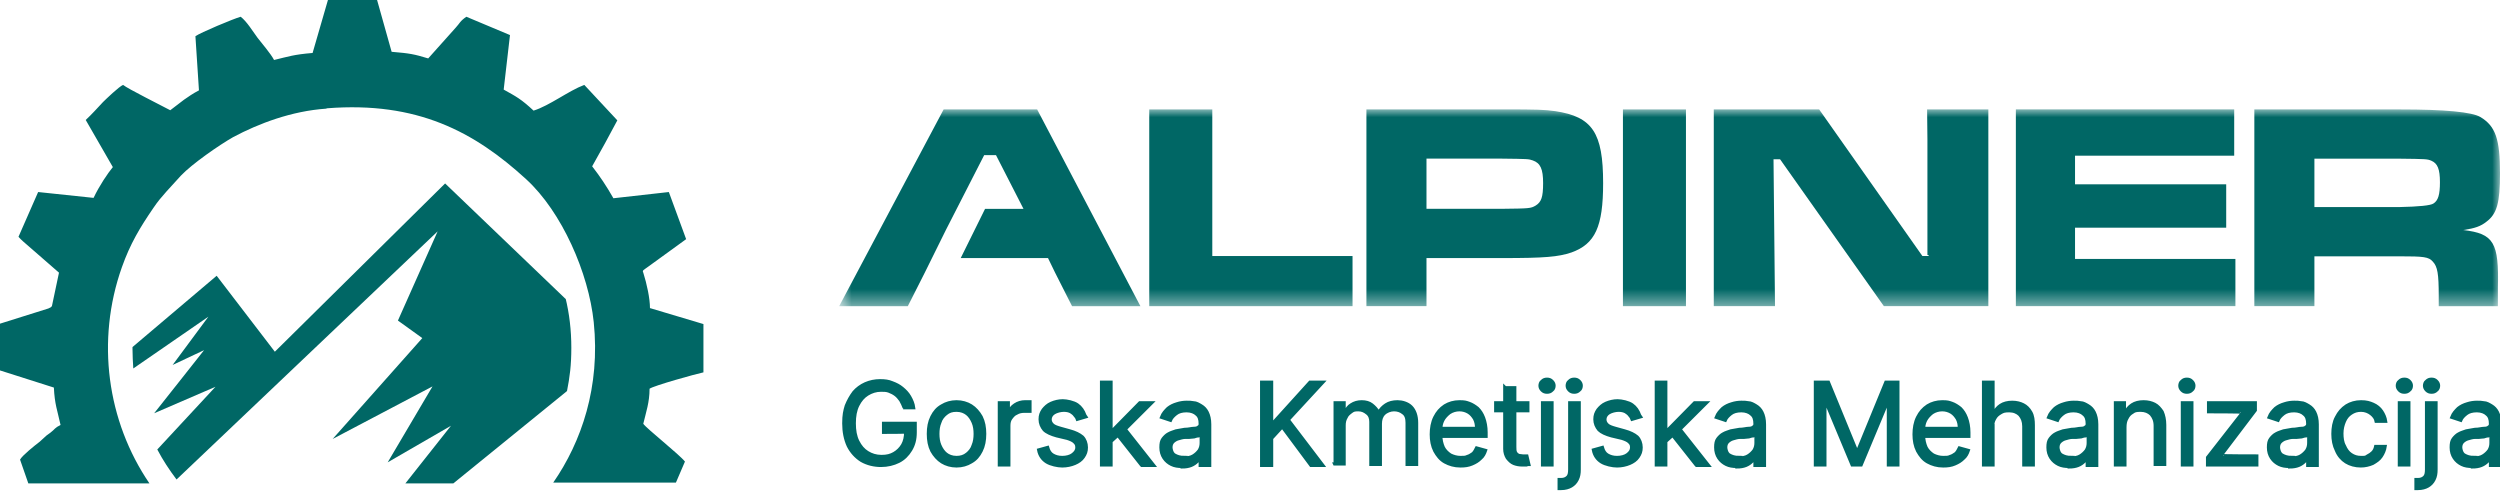 <svg xmlns="http://www.w3.org/2000/svg" fill="none" viewBox="0 0 160 32" height="32" width="160">
<g clip-path="url(#clip0_2655_311)">
<path fill="#006765" d="M20.937 6.93C26.7 6.481 30.349 8.426 33.671 11.467C35.961 13.561 37.672 17.475 37.999 20.616C38.427 24.754 37.219 28.269 35.407 30.886H43.259L43.837 29.54C43.485 29.091 41.371 27.421 41.17 27.122C41.346 26.374 41.572 25.751 41.572 24.878C41.849 24.679 44.542 23.931 45.02 23.831V20.74L41.598 19.718C41.598 19.095 41.397 18.173 41.17 17.45C41.094 17.3 41.17 17.3 41.472 17.076L43.913 15.306L42.806 12.29L39.258 12.688C38.804 11.891 38.402 11.293 37.898 10.644C38.452 9.672 39.006 8.65 39.509 7.703L37.395 5.434C36.389 5.808 35.181 6.756 34.149 7.08C33.344 6.332 33.042 6.182 32.236 5.734L32.639 2.244L29.846 1.072C29.418 1.371 29.443 1.471 29.166 1.77L27.405 3.739C26.499 3.465 26.247 3.415 25.064 3.315L24.133 0H20.988L20.006 3.39C18.798 3.49 18.471 3.615 17.54 3.839C17.314 3.415 16.81 2.842 16.483 2.418C16.206 2.044 15.778 1.346 15.401 1.072C14.948 1.197 12.809 2.094 12.507 2.318L12.733 5.783C12.306 6.008 12.104 6.157 11.777 6.382L10.896 7.055C10.343 6.756 8.179 5.684 7.877 5.434C7.625 5.534 6.795 6.332 6.593 6.531C6.216 6.93 5.889 7.304 5.486 7.678L7.222 10.694C6.895 11.093 6.367 11.866 5.989 12.664L2.441 12.29L1.183 15.156C1.309 15.281 1.359 15.356 1.485 15.456L3.775 17.45L3.322 19.594C3.196 19.718 3.322 19.619 3.095 19.743L0 20.715V23.707L3.448 24.804C3.498 25.875 3.674 26.274 3.875 27.197C3.473 27.396 3.548 27.446 3.221 27.695C3.07 27.82 3.02 27.82 2.869 27.97C2.693 28.119 2.718 28.119 2.542 28.269C2.215 28.518 1.434 29.141 1.283 29.415L1.812 30.936H9.563C6.845 26.947 6.14 21.787 7.801 17.101C8.33 15.605 8.959 14.558 9.814 13.312C10.116 12.863 10.318 12.639 10.645 12.265L11.576 11.243C12.28 10.495 14.042 9.273 14.923 8.775C16.559 7.902 18.672 7.105 20.862 6.955L20.937 6.93Z" clip-rule="evenodd" fill-rule="evenodd"></path>
<path fill="#006765" d="M36.187 19.045C36.439 20.067 36.565 21.139 36.565 22.261C36.565 23.383 36.464 24.131 36.288 25.028L29.015 30.936H25.945L28.864 27.247L24.812 29.59L27.681 24.729L21.289 28.094L27.027 21.638L25.467 20.516L28.009 14.807L11.299 30.687C10.846 30.088 10.418 29.44 10.066 28.767L13.79 24.754L9.865 26.449L11.425 24.48L13.06 22.41L11.047 23.358L13.337 20.267L8.531 23.582C8.506 23.183 8.48 22.759 8.48 22.336V22.211L13.866 17.649L17.59 22.51L28.487 11.741L36.212 19.145L36.187 19.045Z" clip-rule="evenodd" fill-rule="evenodd"></path>
<mask fill="black" height="9" width="108" y="23.267" x="53" maskUnits="userSpaceOnUse" id="path-3-outside-1_2655_311">
<rect height="9" width="108" y="23.267" x="53" fill="white"></rect>
<path d="M57.867 26.098C57.802 25.937 57.738 25.776 57.641 25.616C57.544 25.488 57.448 25.359 57.319 25.263C57.19 25.166 57.061 25.102 56.9 25.038C56.739 24.974 56.578 24.974 56.384 24.974C56.062 24.974 55.772 25.07 55.514 25.231C55.257 25.391 55.063 25.616 54.902 25.937C54.741 26.258 54.676 26.643 54.676 27.093C54.676 27.543 54.741 27.928 54.902 28.249C55.063 28.57 55.257 28.795 55.514 28.955C55.772 29.116 56.062 29.212 56.416 29.212C56.771 29.212 56.996 29.148 57.222 29.02C57.448 28.891 57.641 28.698 57.77 28.474C57.898 28.249 57.963 27.96 57.963 27.639H58.157C58.157 27.671 56.545 27.671 56.545 27.671V27.093H58.575V27.671C58.575 28.12 58.479 28.474 58.285 28.795C58.092 29.116 57.834 29.373 57.512 29.533C57.19 29.694 56.803 29.79 56.384 29.79C55.966 29.79 55.514 29.694 55.128 29.469C54.773 29.244 54.483 28.923 54.29 28.538C54.097 28.12 54 27.639 54 27.093C54 26.547 54.064 26.29 54.161 25.969C54.29 25.648 54.451 25.359 54.645 25.102C54.838 24.877 55.095 24.685 55.386 24.556C55.676 24.428 55.998 24.364 56.32 24.364C56.642 24.364 56.867 24.396 57.093 24.492C57.351 24.588 57.544 24.685 57.738 24.845C57.931 25.006 58.092 25.166 58.221 25.391C58.35 25.616 58.446 25.841 58.479 26.098H57.802H57.867ZM61.217 29.822C60.863 29.822 60.541 29.726 60.283 29.566C60.025 29.405 59.8 29.148 59.638 28.859C59.477 28.538 59.413 28.185 59.413 27.767C59.413 27.35 59.477 26.997 59.638 26.675C59.8 26.354 59.993 26.13 60.283 25.969C60.541 25.809 60.863 25.712 61.217 25.712C61.572 25.712 61.894 25.809 62.151 25.969C62.409 26.13 62.635 26.387 62.796 26.675C62.957 26.997 63.022 27.35 63.022 27.767C63.022 28.185 62.957 28.538 62.796 28.859C62.635 29.18 62.441 29.405 62.151 29.566C61.894 29.726 61.572 29.822 61.217 29.822ZM61.217 29.276C61.475 29.276 61.7 29.212 61.894 29.052C62.055 28.923 62.216 28.731 62.28 28.506C62.377 28.281 62.409 28.024 62.409 27.767C62.409 27.51 62.377 27.253 62.28 27.029C62.184 26.804 62.055 26.611 61.894 26.483C61.732 26.354 61.507 26.258 61.217 26.258C60.927 26.258 60.734 26.322 60.541 26.483C60.379 26.611 60.218 26.804 60.154 27.029C60.057 27.253 60.025 27.51 60.025 27.767C60.025 28.024 60.057 28.281 60.154 28.506C60.251 28.731 60.379 28.923 60.541 29.052C60.701 29.18 60.927 29.276 61.217 29.276ZM63.956 29.758V25.776H64.535V26.387H64.568C64.632 26.194 64.761 26.033 64.954 25.905C65.148 25.776 65.373 25.712 65.599 25.712C65.825 25.712 65.696 25.712 65.76 25.712C65.825 25.712 65.889 25.712 65.921 25.712V26.322C65.921 26.322 65.857 26.322 65.792 26.322C65.728 26.322 65.631 26.322 65.567 26.322C65.373 26.322 65.213 26.354 65.051 26.451C64.89 26.515 64.794 26.643 64.697 26.772C64.6 26.9 64.568 27.061 64.568 27.253V29.758H63.956ZM69.497 26.675L68.95 26.836C68.918 26.74 68.853 26.643 68.788 26.579C68.724 26.483 68.628 26.419 68.531 26.354C68.402 26.29 68.273 26.258 68.08 26.258C67.887 26.258 67.629 26.322 67.468 26.419C67.306 26.515 67.21 26.675 67.21 26.836C67.21 26.997 67.275 27.093 67.371 27.189C67.468 27.286 67.661 27.35 67.887 27.414L68.466 27.575C68.821 27.671 69.078 27.799 69.272 27.96C69.433 28.12 69.53 28.377 69.53 28.634C69.53 28.891 69.465 29.052 69.336 29.244C69.207 29.437 69.014 29.566 68.788 29.662C68.563 29.758 68.273 29.822 67.983 29.822C67.693 29.822 67.242 29.726 66.984 29.566C66.726 29.405 66.533 29.148 66.469 28.795L67.049 28.634C67.113 28.859 67.21 29.02 67.371 29.116C67.532 29.212 67.725 29.276 67.983 29.276C68.241 29.276 68.499 29.212 68.659 29.084C68.821 28.955 68.918 28.827 68.918 28.634C68.918 28.442 68.853 28.377 68.756 28.281C68.659 28.185 68.499 28.12 68.305 28.056L67.629 27.896C67.275 27.799 66.984 27.671 66.823 27.51C66.662 27.318 66.566 27.093 66.566 26.836C66.566 26.579 66.63 26.419 66.759 26.226C66.888 26.066 67.049 25.905 67.275 25.809C67.5 25.712 67.757 25.648 68.016 25.648C68.273 25.648 68.724 25.744 68.95 25.905C69.175 26.066 69.336 26.29 69.433 26.579L69.497 26.675ZM71.076 28.313V27.543H71.205L72.945 25.776H73.718L71.85 27.639H71.785L71.076 28.281V28.313ZM70.496 29.758V24.46H71.109V29.758H70.496ZM73.041 29.758L71.495 27.799L71.946 27.382L73.847 29.79H73.074L73.041 29.758ZM75.651 29.854C75.393 29.854 75.168 29.822 74.975 29.726C74.781 29.63 74.62 29.501 74.491 29.309C74.362 29.116 74.298 28.891 74.298 28.634C74.298 28.377 74.33 28.217 74.427 28.088C74.524 27.96 74.653 27.831 74.781 27.767C74.943 27.671 75.103 27.639 75.265 27.575C75.458 27.543 75.619 27.51 75.812 27.478C76.07 27.478 76.263 27.414 76.392 27.414C76.553 27.414 76.65 27.382 76.715 27.318C76.779 27.286 76.811 27.221 76.811 27.125C76.811 26.836 76.746 26.643 76.586 26.515C76.457 26.387 76.231 26.29 75.941 26.29C75.651 26.29 75.426 26.354 75.265 26.483C75.103 26.611 74.975 26.74 74.91 26.9L74.33 26.708C74.427 26.451 74.588 26.29 74.749 26.13C74.91 26.001 75.103 25.905 75.329 25.841C75.522 25.776 75.748 25.744 75.941 25.744C76.134 25.744 76.231 25.744 76.392 25.776C76.553 25.776 76.715 25.873 76.875 25.969C77.037 26.066 77.165 26.194 77.262 26.387C77.359 26.579 77.423 26.836 77.423 27.157V29.79H76.811V29.244C76.779 29.341 76.715 29.437 76.618 29.533C76.521 29.63 76.392 29.726 76.231 29.79C76.07 29.854 75.877 29.887 75.651 29.887V29.854ZM75.748 29.309C76.005 29.309 76.199 29.276 76.36 29.18C76.521 29.084 76.65 28.955 76.746 28.827C76.843 28.666 76.875 28.506 76.875 28.345V27.799C76.875 27.799 76.779 27.864 76.715 27.896C76.618 27.896 76.521 27.928 76.424 27.96C76.328 27.96 76.199 27.992 76.102 27.992C76.005 27.992 75.909 27.992 75.844 27.992C75.683 27.992 75.522 28.056 75.393 28.088C75.265 28.12 75.136 28.217 75.071 28.281C74.975 28.377 74.943 28.506 74.943 28.634C74.943 28.763 75.007 29.02 75.168 29.116C75.329 29.212 75.522 29.276 75.78 29.276L75.748 29.309ZM80.742 29.758V24.46H81.386V27.093H81.451L83.835 24.46H84.673L82.449 26.868L84.673 29.79H83.899L82.063 27.318L81.386 28.056V29.79H80.742V29.758ZM85.446 29.758V25.776H86.026V26.387H86.09C86.187 26.162 86.316 26.001 86.477 25.905C86.67 25.776 86.895 25.712 87.153 25.712C87.411 25.712 87.636 25.776 87.798 25.905C87.959 26.033 88.12 26.194 88.217 26.387H88.249C88.345 26.194 88.507 26.033 88.7 25.905C88.893 25.776 89.151 25.712 89.441 25.712C89.731 25.712 90.085 25.809 90.311 26.033C90.536 26.258 90.665 26.611 90.665 27.061V29.726H90.053V27.061C90.053 26.772 89.989 26.547 89.795 26.419C89.634 26.29 89.441 26.226 89.215 26.226C88.99 26.226 88.732 26.322 88.571 26.483C88.41 26.643 88.345 26.868 88.345 27.125V29.726H87.733V26.997C87.733 26.772 87.669 26.579 87.508 26.451C87.347 26.322 87.186 26.226 86.928 26.226C86.67 26.226 86.605 26.258 86.477 26.354C86.348 26.451 86.219 26.547 86.154 26.708C86.058 26.868 86.026 27.029 86.026 27.221V29.694H85.414L85.446 29.758ZM93.468 29.822C93.082 29.822 92.76 29.726 92.469 29.566C92.179 29.405 91.986 29.148 91.825 28.859C91.664 28.538 91.6 28.185 91.6 27.799C91.6 27.414 91.664 27.029 91.825 26.708C91.986 26.387 92.179 26.162 92.469 25.969C92.727 25.809 93.049 25.712 93.404 25.712C93.758 25.712 93.823 25.744 94.016 25.809C94.209 25.873 94.403 26.001 94.564 26.13C94.725 26.29 94.854 26.483 94.951 26.74C95.047 26.997 95.111 27.318 95.111 27.671V27.928H92.051V27.414H94.499C94.499 27.189 94.467 26.997 94.37 26.804C94.274 26.643 94.145 26.483 93.984 26.387C93.823 26.29 93.629 26.226 93.404 26.226C93.178 26.226 92.953 26.29 92.76 26.419C92.598 26.547 92.437 26.708 92.341 26.9C92.244 27.093 92.212 27.286 92.212 27.51V27.864C92.212 28.153 92.276 28.41 92.373 28.634C92.469 28.827 92.631 28.988 92.824 29.116C93.017 29.212 93.243 29.276 93.468 29.276C93.694 29.276 93.791 29.276 93.919 29.212C94.048 29.18 94.177 29.084 94.274 29.02C94.37 28.923 94.435 28.795 94.499 28.666L95.079 28.827C95.015 29.02 94.918 29.212 94.757 29.341C94.596 29.501 94.435 29.598 94.209 29.694C93.984 29.79 93.758 29.822 93.468 29.822ZM97.785 25.776V26.29H95.723V25.776H97.785ZM96.335 24.813H96.948V28.602C96.948 28.763 96.948 28.891 97.013 28.988C97.077 29.084 97.141 29.116 97.206 29.148C97.302 29.148 97.367 29.18 97.463 29.18C97.56 29.18 97.592 29.18 97.625 29.18C97.657 29.18 97.689 29.18 97.721 29.18L97.85 29.726C97.818 29.726 97.754 29.726 97.689 29.758C97.625 29.758 97.528 29.758 97.399 29.758C97.238 29.758 97.044 29.726 96.883 29.662C96.722 29.598 96.594 29.469 96.465 29.309C96.368 29.148 96.303 28.955 96.303 28.731V24.781L96.335 24.813ZM98.72 29.758V25.776H99.332V29.758H98.72ZM99.01 25.102C98.881 25.102 98.784 25.07 98.688 24.974C98.591 24.877 98.559 24.781 98.559 24.685C98.559 24.588 98.591 24.46 98.688 24.396C98.784 24.299 98.881 24.267 99.01 24.267C99.139 24.267 99.235 24.299 99.332 24.396C99.429 24.492 99.461 24.588 99.461 24.685C99.461 24.781 99.429 24.91 99.332 24.974C99.235 25.07 99.139 25.102 99.01 25.102ZM100.46 25.776H101.072V30.047C101.072 30.304 101.04 30.497 100.943 30.689C100.847 30.882 100.718 31.01 100.556 31.107C100.395 31.203 100.17 31.267 99.912 31.267H99.783V30.689H99.912C100.105 30.689 100.234 30.625 100.331 30.529C100.428 30.432 100.46 30.272 100.46 30.047V25.776ZM100.75 25.102C100.621 25.102 100.524 25.07 100.428 24.974C100.331 24.877 100.299 24.781 100.299 24.685C100.299 24.588 100.331 24.46 100.428 24.396C100.524 24.299 100.621 24.267 100.75 24.267C100.878 24.267 100.975 24.299 101.072 24.396C101.169 24.492 101.201 24.588 101.201 24.685C101.201 24.781 101.169 24.91 101.072 24.974C100.975 25.07 100.878 25.102 100.75 25.102ZM105.003 26.675L104.455 26.836C104.422 26.74 104.358 26.643 104.294 26.579C104.229 26.483 104.133 26.419 104.036 26.354C103.907 26.29 103.778 26.258 103.585 26.258C103.392 26.258 103.134 26.322 102.973 26.419C102.812 26.515 102.715 26.675 102.715 26.836C102.715 26.997 102.779 27.093 102.876 27.189C102.973 27.286 103.166 27.35 103.392 27.414L103.972 27.575C104.326 27.671 104.584 27.799 104.777 27.96C104.938 28.12 105.035 28.377 105.035 28.634C105.035 28.891 104.97 29.052 104.841 29.244C104.713 29.437 104.519 29.566 104.294 29.662C104.068 29.758 103.778 29.822 103.488 29.822C103.198 29.822 102.747 29.726 102.49 29.566C102.232 29.405 102.038 29.148 101.974 28.795L102.554 28.634C102.619 28.859 102.715 29.02 102.876 29.116C103.037 29.212 103.231 29.276 103.488 29.276C103.746 29.276 104.004 29.212 104.165 29.084C104.326 28.955 104.422 28.827 104.422 28.634C104.422 28.442 104.358 28.377 104.262 28.281C104.165 28.185 104.004 28.12 103.81 28.056L103.134 27.896C102.779 27.799 102.49 27.671 102.328 27.51C102.167 27.318 102.071 27.093 102.071 26.836C102.071 26.579 102.135 26.419 102.264 26.226C102.393 26.066 102.554 25.905 102.779 25.809C103.005 25.712 103.263 25.648 103.521 25.648C103.778 25.648 104.229 25.744 104.455 25.905C104.681 26.066 104.841 26.29 104.938 26.579L105.003 26.675ZM106.581 28.313V27.543H106.71L108.45 25.776H109.223L107.355 27.639H107.29L106.581 28.281V28.313ZM106.001 29.758V24.46H106.613V29.758H106.001ZM108.547 29.758L107 27.799L107.451 27.382L109.352 29.79H108.579L108.547 29.758ZM111.156 29.854C110.899 29.854 110.673 29.822 110.48 29.726C110.287 29.63 110.125 29.501 109.996 29.309C109.868 29.116 109.803 28.891 109.803 28.634C109.803 28.377 109.835 28.217 109.932 28.088C110.029 27.96 110.158 27.831 110.287 27.767C110.448 27.671 110.609 27.639 110.77 27.575C110.963 27.543 111.124 27.51 111.318 27.478C111.575 27.478 111.768 27.414 111.897 27.414C112.059 27.414 112.155 27.382 112.22 27.318C112.284 27.286 112.316 27.221 112.316 27.125C112.316 26.836 112.252 26.643 112.091 26.515C111.962 26.387 111.736 26.29 111.446 26.29C111.156 26.29 110.931 26.354 110.77 26.483C110.609 26.611 110.48 26.74 110.415 26.9L109.835 26.708C109.932 26.451 110.093 26.29 110.254 26.13C110.415 26.001 110.609 25.905 110.834 25.841C111.027 25.776 111.253 25.744 111.446 25.744C111.64 25.744 111.736 25.744 111.897 25.776C112.059 25.776 112.22 25.873 112.381 25.969C112.542 26.066 112.671 26.194 112.768 26.387C112.864 26.579 112.928 26.836 112.928 27.157V29.79H112.316V29.244C112.284 29.341 112.22 29.437 112.123 29.533C112.027 29.63 111.897 29.726 111.736 29.79C111.575 29.854 111.382 29.887 111.156 29.887V29.854ZM111.253 29.309C111.511 29.309 111.704 29.276 111.865 29.18C112.027 29.084 112.155 28.955 112.252 28.827C112.349 28.666 112.381 28.506 112.381 28.345V27.799C112.381 27.799 112.284 27.864 112.22 27.896C112.123 27.896 112.027 27.928 111.93 27.96C111.833 27.96 111.704 27.992 111.608 27.992C111.511 27.992 111.414 27.992 111.35 27.992C111.189 27.992 111.027 28.056 110.899 28.088C110.77 28.12 110.641 28.217 110.577 28.281C110.48 28.377 110.448 28.506 110.448 28.634C110.448 28.763 110.512 29.02 110.673 29.116C110.834 29.212 111.027 29.276 111.285 29.276L111.253 29.309ZM116.247 24.46H117.02L118.824 28.859H118.889L120.693 24.46H121.467V29.758H120.854V25.744H120.79L119.114 29.758H118.535L116.859 25.744H116.795V29.758H116.183V24.46H116.247ZM124.366 29.822C123.979 29.822 123.657 29.726 123.367 29.566C123.077 29.405 122.884 29.148 122.723 28.859C122.562 28.538 122.498 28.185 122.498 27.799C122.498 27.414 122.562 27.029 122.723 26.708C122.884 26.387 123.077 26.162 123.367 25.969C123.625 25.809 123.948 25.712 124.302 25.712C124.656 25.712 124.72 25.744 124.914 25.809C125.107 25.873 125.301 26.001 125.461 26.13C125.623 26.29 125.751 26.483 125.848 26.74C125.945 26.997 126.009 27.318 126.009 27.671V27.928H122.948V27.414H125.397C125.397 27.189 125.365 26.997 125.268 26.804C125.172 26.643 125.043 26.483 124.882 26.387C124.72 26.29 124.527 26.226 124.302 26.226C124.076 26.226 123.851 26.29 123.657 26.419C123.496 26.547 123.335 26.708 123.239 26.9C123.142 27.093 123.11 27.286 123.11 27.51V27.864C123.11 28.153 123.174 28.41 123.27 28.634C123.367 28.827 123.529 28.988 123.722 29.116C123.915 29.212 124.141 29.276 124.366 29.276C124.592 29.276 124.688 29.276 124.817 29.212C124.946 29.18 125.075 29.084 125.172 29.02C125.268 28.923 125.333 28.795 125.397 28.666L125.977 28.827C125.913 29.02 125.816 29.212 125.655 29.341C125.494 29.501 125.333 29.598 125.107 29.694C124.882 29.79 124.656 29.822 124.366 29.822ZM127.556 27.35V29.758H126.944V24.46H127.556V26.419H127.62C127.717 26.226 127.846 26.066 128.039 25.937C128.232 25.809 128.49 25.744 128.78 25.744C129.07 25.744 129.296 25.809 129.489 25.905C129.682 26.001 129.844 26.162 129.972 26.387C130.101 26.611 130.133 26.9 130.133 27.221V29.758H129.521V27.286C129.521 26.965 129.425 26.74 129.263 26.547C129.102 26.387 128.877 26.29 128.587 26.29C128.297 26.29 128.2 26.322 128.039 26.419C127.878 26.515 127.749 26.611 127.653 26.804C127.556 26.965 127.523 27.157 127.523 27.382L127.556 27.35ZM132.421 29.854C132.163 29.854 131.938 29.822 131.744 29.726C131.551 29.63 131.39 29.501 131.261 29.309C131.132 29.116 131.068 28.891 131.068 28.634C131.068 28.377 131.1 28.217 131.197 28.088C131.293 27.96 131.422 27.831 131.551 27.767C131.712 27.671 131.873 27.639 132.034 27.575C132.228 27.543 132.388 27.51 132.582 27.478C132.84 27.478 133.033 27.414 133.162 27.414C133.323 27.414 133.419 27.382 133.484 27.318C133.548 27.286 133.581 27.221 133.581 27.125C133.581 26.836 133.516 26.643 133.355 26.515C133.226 26.387 133.001 26.29 132.711 26.29C132.421 26.29 132.195 26.354 132.034 26.483C131.873 26.611 131.744 26.74 131.68 26.9L131.1 26.708C131.197 26.451 131.357 26.29 131.519 26.13C131.68 26.001 131.873 25.905 132.099 25.841C132.292 25.776 132.518 25.744 132.711 25.744C132.904 25.744 133.001 25.744 133.162 25.776C133.323 25.776 133.484 25.873 133.645 25.969C133.806 26.066 133.935 26.194 134.032 26.387C134.128 26.579 134.193 26.836 134.193 27.157V29.79H133.581V29.244C133.548 29.341 133.484 29.437 133.388 29.533C133.291 29.63 133.162 29.726 133.001 29.79C132.84 29.854 132.647 29.887 132.421 29.887V29.854ZM132.518 29.309C132.775 29.309 132.969 29.276 133.13 29.18C133.291 29.084 133.419 28.955 133.516 28.827C133.613 28.666 133.645 28.506 133.645 28.345V27.799C133.645 27.799 133.548 27.864 133.484 27.896C133.388 27.896 133.291 27.928 133.194 27.96C133.097 27.96 132.969 27.992 132.872 27.992C132.775 27.992 132.679 27.992 132.614 27.992C132.453 27.992 132.292 28.056 132.163 28.088C132.034 28.12 131.905 28.217 131.841 28.281C131.744 28.377 131.712 28.506 131.712 28.634C131.712 28.763 131.776 29.02 131.938 29.116C132.099 29.212 132.292 29.276 132.55 29.276L132.518 29.309ZM135.997 27.35V29.758H135.385V25.776H135.965V26.387H136.029C136.126 26.194 136.255 26.033 136.448 25.905C136.641 25.776 136.9 25.712 137.189 25.712C137.479 25.712 137.705 25.776 137.898 25.873C138.091 25.969 138.253 26.162 138.381 26.354C138.478 26.579 138.543 26.868 138.543 27.189V29.726H137.931V27.253C137.931 26.932 137.834 26.708 137.672 26.515C137.512 26.354 137.286 26.258 136.996 26.258C136.706 26.258 136.609 26.29 136.481 26.387C136.319 26.483 136.222 26.579 136.126 26.772C136.029 26.932 135.997 27.125 135.997 27.35ZM139.67 29.758V25.776H140.282V29.758H139.67ZM139.96 25.102C139.831 25.102 139.734 25.07 139.638 24.974C139.541 24.877 139.509 24.781 139.509 24.685C139.509 24.588 139.541 24.46 139.638 24.396C139.734 24.299 139.831 24.267 139.96 24.267C140.089 24.267 140.186 24.299 140.282 24.396C140.379 24.492 140.411 24.588 140.411 24.685C140.411 24.781 140.379 24.91 140.282 24.974C140.186 25.07 140.089 25.102 139.96 25.102ZM141.281 29.758V29.276L143.537 26.387C143.537 26.354 141.346 26.354 141.346 26.354V25.776H144.342V26.258L142.151 29.148C142.151 29.18 144.439 29.18 144.439 29.18V29.758H141.313H141.281ZM146.533 29.854C146.275 29.854 146.049 29.822 145.856 29.726C145.663 29.63 145.502 29.501 145.373 29.309C145.244 29.116 145.18 28.891 145.18 28.634C145.18 28.377 145.212 28.217 145.309 28.088C145.405 27.96 145.534 27.831 145.663 27.767C145.824 27.671 145.985 27.639 146.146 27.575C146.34 27.543 146.5 27.51 146.694 27.478C146.952 27.478 147.145 27.414 147.274 27.414C147.435 27.414 147.531 27.382 147.596 27.318C147.661 27.286 147.693 27.221 147.693 27.125C147.693 26.836 147.628 26.643 147.467 26.515C147.338 26.387 147.113 26.29 146.823 26.29C146.533 26.29 146.307 26.354 146.146 26.483C145.985 26.611 145.856 26.74 145.792 26.9L145.212 26.708C145.308 26.451 145.47 26.29 145.631 26.13C145.792 26.001 145.985 25.905 146.211 25.841C146.404 25.776 146.63 25.744 146.823 25.744C147.016 25.744 147.113 25.744 147.274 25.776C147.435 25.776 147.596 25.873 147.757 25.969C147.918 26.066 148.047 26.194 148.144 26.387C148.24 26.579 148.305 26.836 148.305 27.157V29.79H147.693V29.244C147.661 29.341 147.596 29.437 147.499 29.533C147.403 29.63 147.274 29.726 147.113 29.79C146.952 29.854 146.758 29.887 146.533 29.887V29.854ZM146.63 29.309C146.887 29.309 147.08 29.276 147.242 29.18C147.403 29.084 147.531 28.955 147.628 28.827C147.725 28.666 147.757 28.506 147.757 28.345V27.799C147.757 27.799 147.661 27.864 147.596 27.896C147.499 27.896 147.403 27.928 147.306 27.96C147.209 27.96 147.08 27.992 146.984 27.992C146.887 27.992 146.79 27.992 146.726 27.992C146.565 27.992 146.404 28.056 146.275 28.088C146.146 28.12 146.017 28.217 145.953 28.281C145.856 28.377 145.824 28.506 145.824 28.634C145.824 28.763 145.888 29.02 146.049 29.116C146.211 29.212 146.404 29.276 146.662 29.276L146.63 29.309ZM151.108 29.822C150.721 29.822 150.399 29.726 150.141 29.566C149.883 29.405 149.658 29.148 149.529 28.827C149.368 28.506 149.304 28.153 149.304 27.767C149.304 27.382 149.368 26.997 149.529 26.708C149.69 26.387 149.883 26.162 150.174 25.969C150.431 25.809 150.753 25.712 151.108 25.712C151.462 25.712 151.655 25.776 151.881 25.873C152.107 25.969 152.3 26.13 152.429 26.322C152.558 26.515 152.654 26.74 152.686 26.965H152.074C152.042 26.772 151.914 26.611 151.752 26.483C151.591 26.354 151.366 26.258 151.108 26.258C150.85 26.258 150.657 26.322 150.464 26.451C150.27 26.579 150.141 26.74 150.045 26.965C149.948 27.189 149.883 27.446 149.883 27.735C149.883 28.024 149.916 28.313 150.045 28.538C150.141 28.763 150.27 28.955 150.464 29.084C150.657 29.212 150.85 29.276 151.108 29.276C151.366 29.276 151.398 29.276 151.527 29.18C151.655 29.116 151.752 29.052 151.849 28.955C151.946 28.859 152.01 28.731 152.042 28.57H152.654C152.622 28.795 152.526 29.02 152.396 29.212C152.268 29.405 152.074 29.533 151.849 29.662C151.623 29.758 151.366 29.822 151.076 29.822H151.108ZM153.557 29.758V25.776H154.169V29.758H153.557ZM153.879 25.102C153.75 25.102 153.653 25.07 153.557 24.974C153.46 24.877 153.427 24.781 153.427 24.685C153.427 24.588 153.46 24.46 153.557 24.396C153.653 24.299 153.75 24.267 153.879 24.267C154.008 24.267 154.104 24.299 154.201 24.396C154.298 24.492 154.33 24.588 154.33 24.685C154.33 24.781 154.298 24.91 154.201 24.974C154.104 25.07 154.008 25.102 153.879 25.102ZM155.296 25.776H155.908V30.047C155.908 30.304 155.876 30.497 155.78 30.689C155.683 30.882 155.554 31.01 155.393 31.107C155.232 31.203 155.006 31.267 154.749 31.267H154.62V30.689H154.749C154.942 30.689 155.071 30.625 155.167 30.529C155.264 30.432 155.296 30.272 155.296 30.047V25.776ZM155.618 25.102C155.489 25.102 155.393 25.07 155.296 24.974C155.2 24.877 155.167 24.781 155.167 24.685C155.167 24.588 155.2 24.46 155.296 24.396C155.393 24.299 155.489 24.267 155.618 24.267C155.748 24.267 155.844 24.299 155.941 24.396C156.037 24.492 156.07 24.588 156.07 24.685C156.07 24.781 156.037 24.91 155.941 24.974C155.844 25.07 155.748 25.102 155.618 25.102ZM158.228 29.854C157.97 29.854 157.745 29.822 157.551 29.726C157.358 29.63 157.197 29.501 157.068 29.309C156.939 29.116 156.875 28.891 156.875 28.634C156.875 28.377 156.907 28.217 157.004 28.088C157.101 27.96 157.229 27.831 157.358 27.767C157.52 27.671 157.68 27.639 157.842 27.575C158.035 27.543 158.196 27.51 158.389 27.478C158.647 27.478 158.84 27.414 158.969 27.414C159.13 27.414 159.227 27.382 159.292 27.318C159.356 27.286 159.388 27.221 159.388 27.125C159.388 26.836 159.323 26.643 159.163 26.515C159.034 26.387 158.808 26.29 158.518 26.29C158.228 26.29 158.003 26.354 157.842 26.483C157.68 26.611 157.551 26.74 157.487 26.9L156.907 26.708C157.004 26.451 157.165 26.29 157.326 26.13C157.487 26.001 157.68 25.905 157.906 25.841C158.099 25.776 158.325 25.744 158.518 25.744C158.711 25.744 158.808 25.744 158.969 25.776C159.13 25.776 159.292 25.873 159.453 25.969C159.614 26.066 159.742 26.194 159.839 26.387C159.936 26.579 160 26.836 160 27.157V29.79H159.388V29.244C159.356 29.341 159.292 29.437 159.195 29.533C159.098 29.63 158.969 29.726 158.808 29.79C158.647 29.854 158.454 29.887 158.228 29.887V29.854ZM158.292 29.309C158.551 29.309 158.744 29.276 158.905 29.18C159.066 29.084 159.195 28.955 159.292 28.827C159.388 28.666 159.42 28.506 159.42 28.345V27.799C159.42 27.799 159.323 27.864 159.259 27.896C159.163 27.896 159.066 27.928 158.969 27.96C158.84 27.96 158.744 27.992 158.647 27.992C158.551 27.992 158.454 27.992 158.389 27.992C158.228 27.992 158.067 28.056 157.938 28.088C157.809 28.12 157.68 28.217 157.616 28.281C157.52 28.377 157.487 28.506 157.487 28.634C157.487 28.763 157.552 29.02 157.713 29.116C157.874 29.212 158.067 29.276 158.325 29.276L158.292 29.309Z"></path>
</mask>
<path fill="#006765" d="M57.867 26.098C57.802 25.937 57.738 25.776 57.641 25.616C57.544 25.488 57.448 25.359 57.319 25.263C57.19 25.166 57.061 25.102 56.9 25.038C56.739 24.974 56.578 24.974 56.384 24.974C56.062 24.974 55.772 25.07 55.514 25.231C55.257 25.391 55.063 25.616 54.902 25.937C54.741 26.258 54.676 26.643 54.676 27.093C54.676 27.543 54.741 27.928 54.902 28.249C55.063 28.57 55.257 28.795 55.514 28.955C55.772 29.116 56.062 29.212 56.416 29.212C56.771 29.212 56.996 29.148 57.222 29.02C57.448 28.891 57.641 28.698 57.77 28.474C57.898 28.249 57.963 27.96 57.963 27.639H58.157C58.157 27.671 56.545 27.671 56.545 27.671V27.093H58.575V27.671C58.575 28.12 58.479 28.474 58.285 28.795C58.092 29.116 57.834 29.373 57.512 29.533C57.19 29.694 56.803 29.79 56.384 29.79C55.966 29.79 55.514 29.694 55.128 29.469C54.773 29.244 54.483 28.923 54.29 28.538C54.097 28.12 54 27.639 54 27.093C54 26.547 54.064 26.29 54.161 25.969C54.29 25.648 54.451 25.359 54.645 25.102C54.838 24.877 55.095 24.685 55.386 24.556C55.676 24.428 55.998 24.364 56.32 24.364C56.642 24.364 56.867 24.396 57.093 24.492C57.351 24.588 57.544 24.685 57.738 24.845C57.931 25.006 58.092 25.166 58.221 25.391C58.35 25.616 58.446 25.841 58.479 26.098H57.802H57.867ZM61.217 29.822C60.863 29.822 60.541 29.726 60.283 29.566C60.025 29.405 59.8 29.148 59.638 28.859C59.477 28.538 59.413 28.185 59.413 27.767C59.413 27.35 59.477 26.997 59.638 26.675C59.8 26.354 59.993 26.13 60.283 25.969C60.541 25.809 60.863 25.712 61.217 25.712C61.572 25.712 61.894 25.809 62.151 25.969C62.409 26.13 62.635 26.387 62.796 26.675C62.957 26.997 63.022 27.35 63.022 27.767C63.022 28.185 62.957 28.538 62.796 28.859C62.635 29.18 62.441 29.405 62.151 29.566C61.894 29.726 61.572 29.822 61.217 29.822ZM61.217 29.276C61.475 29.276 61.7 29.212 61.894 29.052C62.055 28.923 62.216 28.731 62.28 28.506C62.377 28.281 62.409 28.024 62.409 27.767C62.409 27.51 62.377 27.253 62.28 27.029C62.184 26.804 62.055 26.611 61.894 26.483C61.732 26.354 61.507 26.258 61.217 26.258C60.927 26.258 60.734 26.322 60.541 26.483C60.379 26.611 60.218 26.804 60.154 27.029C60.057 27.253 60.025 27.51 60.025 27.767C60.025 28.024 60.057 28.281 60.154 28.506C60.251 28.731 60.379 28.923 60.541 29.052C60.701 29.18 60.927 29.276 61.217 29.276ZM63.956 29.758V25.776H64.535V26.387H64.568C64.632 26.194 64.761 26.033 64.954 25.905C65.148 25.776 65.373 25.712 65.599 25.712C65.825 25.712 65.696 25.712 65.76 25.712C65.825 25.712 65.889 25.712 65.921 25.712V26.322C65.921 26.322 65.857 26.322 65.792 26.322C65.728 26.322 65.631 26.322 65.567 26.322C65.373 26.322 65.213 26.354 65.051 26.451C64.89 26.515 64.794 26.643 64.697 26.772C64.6 26.9 64.568 27.061 64.568 27.253V29.758H63.956ZM69.497 26.675L68.95 26.836C68.918 26.74 68.853 26.643 68.788 26.579C68.724 26.483 68.628 26.419 68.531 26.354C68.402 26.29 68.273 26.258 68.08 26.258C67.887 26.258 67.629 26.322 67.468 26.419C67.306 26.515 67.21 26.675 67.21 26.836C67.21 26.997 67.275 27.093 67.371 27.189C67.468 27.286 67.661 27.35 67.887 27.414L68.466 27.575C68.821 27.671 69.078 27.799 69.272 27.96C69.433 28.12 69.53 28.377 69.53 28.634C69.53 28.891 69.465 29.052 69.336 29.244C69.207 29.437 69.014 29.566 68.788 29.662C68.563 29.758 68.273 29.822 67.983 29.822C67.693 29.822 67.242 29.726 66.984 29.566C66.726 29.405 66.533 29.148 66.469 28.795L67.049 28.634C67.113 28.859 67.21 29.02 67.371 29.116C67.532 29.212 67.725 29.276 67.983 29.276C68.241 29.276 68.499 29.212 68.659 29.084C68.821 28.955 68.918 28.827 68.918 28.634C68.918 28.442 68.853 28.377 68.756 28.281C68.659 28.185 68.499 28.12 68.305 28.056L67.629 27.896C67.275 27.799 66.984 27.671 66.823 27.51C66.662 27.318 66.566 27.093 66.566 26.836C66.566 26.579 66.63 26.419 66.759 26.226C66.888 26.066 67.049 25.905 67.275 25.809C67.5 25.712 67.757 25.648 68.016 25.648C68.273 25.648 68.724 25.744 68.95 25.905C69.175 26.066 69.336 26.29 69.433 26.579L69.497 26.675ZM71.076 28.313V27.543H71.205L72.945 25.776H73.718L71.85 27.639H71.785L71.076 28.281V28.313ZM70.496 29.758V24.46H71.109V29.758H70.496ZM73.041 29.758L71.495 27.799L71.946 27.382L73.847 29.79H73.074L73.041 29.758ZM75.651 29.854C75.393 29.854 75.168 29.822 74.975 29.726C74.781 29.63 74.62 29.501 74.491 29.309C74.362 29.116 74.298 28.891 74.298 28.634C74.298 28.377 74.33 28.217 74.427 28.088C74.524 27.96 74.653 27.831 74.781 27.767C74.943 27.671 75.103 27.639 75.265 27.575C75.458 27.543 75.619 27.51 75.812 27.478C76.07 27.478 76.263 27.414 76.392 27.414C76.553 27.414 76.65 27.382 76.715 27.318C76.779 27.286 76.811 27.221 76.811 27.125C76.811 26.836 76.746 26.643 76.586 26.515C76.457 26.387 76.231 26.29 75.941 26.29C75.651 26.29 75.426 26.354 75.265 26.483C75.103 26.611 74.975 26.74 74.91 26.9L74.33 26.708C74.427 26.451 74.588 26.29 74.749 26.13C74.91 26.001 75.103 25.905 75.329 25.841C75.522 25.776 75.748 25.744 75.941 25.744C76.134 25.744 76.231 25.744 76.392 25.776C76.553 25.776 76.715 25.873 76.875 25.969C77.037 26.066 77.165 26.194 77.262 26.387C77.359 26.579 77.423 26.836 77.423 27.157V29.79H76.811V29.244C76.779 29.341 76.715 29.437 76.618 29.533C76.521 29.63 76.392 29.726 76.231 29.79C76.07 29.854 75.877 29.887 75.651 29.887V29.854ZM75.748 29.309C76.005 29.309 76.199 29.276 76.36 29.18C76.521 29.084 76.65 28.955 76.746 28.827C76.843 28.666 76.875 28.506 76.875 28.345V27.799C76.875 27.799 76.779 27.864 76.715 27.896C76.618 27.896 76.521 27.928 76.424 27.96C76.328 27.96 76.199 27.992 76.102 27.992C76.005 27.992 75.909 27.992 75.844 27.992C75.683 27.992 75.522 28.056 75.393 28.088C75.265 28.12 75.136 28.217 75.071 28.281C74.975 28.377 74.943 28.506 74.943 28.634C74.943 28.763 75.007 29.02 75.168 29.116C75.329 29.212 75.522 29.276 75.78 29.276L75.748 29.309ZM80.742 29.758V24.46H81.386V27.093H81.451L83.835 24.46H84.673L82.449 26.868L84.673 29.79H83.899L82.063 27.318L81.386 28.056V29.79H80.742V29.758ZM85.446 29.758V25.776H86.026V26.387H86.09C86.187 26.162 86.316 26.001 86.477 25.905C86.67 25.776 86.895 25.712 87.153 25.712C87.411 25.712 87.636 25.776 87.798 25.905C87.959 26.033 88.12 26.194 88.217 26.387H88.249C88.345 26.194 88.507 26.033 88.7 25.905C88.893 25.776 89.151 25.712 89.441 25.712C89.731 25.712 90.085 25.809 90.311 26.033C90.536 26.258 90.665 26.611 90.665 27.061V29.726H90.053V27.061C90.053 26.772 89.989 26.547 89.795 26.419C89.634 26.29 89.441 26.226 89.215 26.226C88.99 26.226 88.732 26.322 88.571 26.483C88.41 26.643 88.345 26.868 88.345 27.125V29.726H87.733V26.997C87.733 26.772 87.669 26.579 87.508 26.451C87.347 26.322 87.186 26.226 86.928 26.226C86.67 26.226 86.605 26.258 86.477 26.354C86.348 26.451 86.219 26.547 86.154 26.708C86.058 26.868 86.026 27.029 86.026 27.221V29.694H85.414L85.446 29.758ZM93.468 29.822C93.082 29.822 92.76 29.726 92.469 29.566C92.179 29.405 91.986 29.148 91.825 28.859C91.664 28.538 91.6 28.185 91.6 27.799C91.6 27.414 91.664 27.029 91.825 26.708C91.986 26.387 92.179 26.162 92.469 25.969C92.727 25.809 93.049 25.712 93.404 25.712C93.758 25.712 93.823 25.744 94.016 25.809C94.209 25.873 94.403 26.001 94.564 26.13C94.725 26.29 94.854 26.483 94.951 26.74C95.047 26.997 95.111 27.318 95.111 27.671V27.928H92.051V27.414H94.499C94.499 27.189 94.467 26.997 94.37 26.804C94.274 26.643 94.145 26.483 93.984 26.387C93.823 26.29 93.629 26.226 93.404 26.226C93.178 26.226 92.953 26.29 92.76 26.419C92.598 26.547 92.437 26.708 92.341 26.9C92.244 27.093 92.212 27.286 92.212 27.51V27.864C92.212 28.153 92.276 28.41 92.373 28.634C92.469 28.827 92.631 28.988 92.824 29.116C93.017 29.212 93.243 29.276 93.468 29.276C93.694 29.276 93.791 29.276 93.919 29.212C94.048 29.18 94.177 29.084 94.274 29.02C94.37 28.923 94.435 28.795 94.499 28.666L95.079 28.827C95.015 29.02 94.918 29.212 94.757 29.341C94.596 29.501 94.435 29.598 94.209 29.694C93.984 29.79 93.758 29.822 93.468 29.822ZM97.785 25.776V26.29H95.723V25.776H97.785ZM96.335 24.813H96.948V28.602C96.948 28.763 96.948 28.891 97.013 28.988C97.077 29.084 97.141 29.116 97.206 29.148C97.302 29.148 97.367 29.18 97.463 29.18C97.56 29.18 97.592 29.18 97.625 29.18C97.657 29.18 97.689 29.18 97.721 29.18L97.85 29.726C97.818 29.726 97.754 29.726 97.689 29.758C97.625 29.758 97.528 29.758 97.399 29.758C97.238 29.758 97.044 29.726 96.883 29.662C96.722 29.598 96.594 29.469 96.465 29.309C96.368 29.148 96.303 28.955 96.303 28.731V24.781L96.335 24.813ZM98.72 29.758V25.776H99.332V29.758H98.72ZM99.01 25.102C98.881 25.102 98.784 25.07 98.688 24.974C98.591 24.877 98.559 24.781 98.559 24.685C98.559 24.588 98.591 24.46 98.688 24.396C98.784 24.299 98.881 24.267 99.01 24.267C99.139 24.267 99.235 24.299 99.332 24.396C99.429 24.492 99.461 24.588 99.461 24.685C99.461 24.781 99.429 24.91 99.332 24.974C99.235 25.07 99.139 25.102 99.01 25.102ZM100.46 25.776H101.072V30.047C101.072 30.304 101.04 30.497 100.943 30.689C100.847 30.882 100.718 31.01 100.556 31.107C100.395 31.203 100.17 31.267 99.912 31.267H99.783V30.689H99.912C100.105 30.689 100.234 30.625 100.331 30.529C100.428 30.432 100.46 30.272 100.46 30.047V25.776ZM100.75 25.102C100.621 25.102 100.524 25.07 100.428 24.974C100.331 24.877 100.299 24.781 100.299 24.685C100.299 24.588 100.331 24.46 100.428 24.396C100.524 24.299 100.621 24.267 100.75 24.267C100.878 24.267 100.975 24.299 101.072 24.396C101.169 24.492 101.201 24.588 101.201 24.685C101.201 24.781 101.169 24.91 101.072 24.974C100.975 25.07 100.878 25.102 100.75 25.102ZM105.003 26.675L104.455 26.836C104.422 26.74 104.358 26.643 104.294 26.579C104.229 26.483 104.133 26.419 104.036 26.354C103.907 26.29 103.778 26.258 103.585 26.258C103.392 26.258 103.134 26.322 102.973 26.419C102.812 26.515 102.715 26.675 102.715 26.836C102.715 26.997 102.779 27.093 102.876 27.189C102.973 27.286 103.166 27.35 103.392 27.414L103.972 27.575C104.326 27.671 104.584 27.799 104.777 27.96C104.938 28.12 105.035 28.377 105.035 28.634C105.035 28.891 104.97 29.052 104.841 29.244C104.713 29.437 104.519 29.566 104.294 29.662C104.068 29.758 103.778 29.822 103.488 29.822C103.198 29.822 102.747 29.726 102.49 29.566C102.232 29.405 102.038 29.148 101.974 28.795L102.554 28.634C102.619 28.859 102.715 29.02 102.876 29.116C103.037 29.212 103.231 29.276 103.488 29.276C103.746 29.276 104.004 29.212 104.165 29.084C104.326 28.955 104.422 28.827 104.422 28.634C104.422 28.442 104.358 28.377 104.262 28.281C104.165 28.185 104.004 28.12 103.81 28.056L103.134 27.896C102.779 27.799 102.49 27.671 102.328 27.51C102.167 27.318 102.071 27.093 102.071 26.836C102.071 26.579 102.135 26.419 102.264 26.226C102.393 26.066 102.554 25.905 102.779 25.809C103.005 25.712 103.263 25.648 103.521 25.648C103.778 25.648 104.229 25.744 104.455 25.905C104.681 26.066 104.841 26.29 104.938 26.579L105.003 26.675ZM106.581 28.313V27.543H106.71L108.45 25.776H109.223L107.355 27.639H107.29L106.581 28.281V28.313ZM106.001 29.758V24.46H106.613V29.758H106.001ZM108.547 29.758L107 27.799L107.451 27.382L109.352 29.79H108.579L108.547 29.758ZM111.156 29.854C110.899 29.854 110.673 29.822 110.48 29.726C110.287 29.63 110.125 29.501 109.996 29.309C109.868 29.116 109.803 28.891 109.803 28.634C109.803 28.377 109.835 28.217 109.932 28.088C110.029 27.96 110.158 27.831 110.287 27.767C110.448 27.671 110.609 27.639 110.77 27.575C110.963 27.543 111.124 27.51 111.318 27.478C111.575 27.478 111.768 27.414 111.897 27.414C112.059 27.414 112.155 27.382 112.22 27.318C112.284 27.286 112.316 27.221 112.316 27.125C112.316 26.836 112.252 26.643 112.091 26.515C111.962 26.387 111.736 26.29 111.446 26.29C111.156 26.29 110.931 26.354 110.77 26.483C110.609 26.611 110.48 26.74 110.415 26.9L109.835 26.708C109.932 26.451 110.093 26.29 110.254 26.13C110.415 26.001 110.609 25.905 110.834 25.841C111.027 25.776 111.253 25.744 111.446 25.744C111.64 25.744 111.736 25.744 111.897 25.776C112.059 25.776 112.22 25.873 112.381 25.969C112.542 26.066 112.671 26.194 112.768 26.387C112.864 26.579 112.928 26.836 112.928 27.157V29.79H112.316V29.244C112.284 29.341 112.22 29.437 112.123 29.533C112.027 29.63 111.897 29.726 111.736 29.79C111.575 29.854 111.382 29.887 111.156 29.887V29.854ZM111.253 29.309C111.511 29.309 111.704 29.276 111.865 29.18C112.027 29.084 112.155 28.955 112.252 28.827C112.349 28.666 112.381 28.506 112.381 28.345V27.799C112.381 27.799 112.284 27.864 112.22 27.896C112.123 27.896 112.027 27.928 111.93 27.96C111.833 27.96 111.704 27.992 111.608 27.992C111.511 27.992 111.414 27.992 111.35 27.992C111.189 27.992 111.027 28.056 110.899 28.088C110.77 28.12 110.641 28.217 110.577 28.281C110.48 28.377 110.448 28.506 110.448 28.634C110.448 28.763 110.512 29.02 110.673 29.116C110.834 29.212 111.027 29.276 111.285 29.276L111.253 29.309ZM116.247 24.46H117.02L118.824 28.859H118.889L120.693 24.46H121.467V29.758H120.854V25.744H120.79L119.114 29.758H118.535L116.859 25.744H116.795V29.758H116.183V24.46H116.247ZM124.366 29.822C123.979 29.822 123.657 29.726 123.367 29.566C123.077 29.405 122.884 29.148 122.723 28.859C122.562 28.538 122.498 28.185 122.498 27.799C122.498 27.414 122.562 27.029 122.723 26.708C122.884 26.387 123.077 26.162 123.367 25.969C123.625 25.809 123.948 25.712 124.302 25.712C124.656 25.712 124.72 25.744 124.914 25.809C125.107 25.873 125.301 26.001 125.461 26.13C125.623 26.29 125.751 26.483 125.848 26.74C125.945 26.997 126.009 27.318 126.009 27.671V27.928H122.948V27.414H125.397C125.397 27.189 125.365 26.997 125.268 26.804C125.172 26.643 125.043 26.483 124.882 26.387C124.72 26.29 124.527 26.226 124.302 26.226C124.076 26.226 123.851 26.29 123.657 26.419C123.496 26.547 123.335 26.708 123.239 26.9C123.142 27.093 123.11 27.286 123.11 27.51V27.864C123.11 28.153 123.174 28.41 123.27 28.634C123.367 28.827 123.529 28.988 123.722 29.116C123.915 29.212 124.141 29.276 124.366 29.276C124.592 29.276 124.688 29.276 124.817 29.212C124.946 29.18 125.075 29.084 125.172 29.02C125.268 28.923 125.333 28.795 125.397 28.666L125.977 28.827C125.913 29.02 125.816 29.212 125.655 29.341C125.494 29.501 125.333 29.598 125.107 29.694C124.882 29.79 124.656 29.822 124.366 29.822ZM127.556 27.35V29.758H126.944V24.46H127.556V26.419H127.62C127.717 26.226 127.846 26.066 128.039 25.937C128.232 25.809 128.49 25.744 128.78 25.744C129.07 25.744 129.296 25.809 129.489 25.905C129.682 26.001 129.844 26.162 129.972 26.387C130.101 26.611 130.133 26.9 130.133 27.221V29.758H129.521V27.286C129.521 26.965 129.425 26.74 129.263 26.547C129.102 26.387 128.877 26.29 128.587 26.29C128.297 26.29 128.2 26.322 128.039 26.419C127.878 26.515 127.749 26.611 127.653 26.804C127.556 26.965 127.523 27.157 127.523 27.382L127.556 27.35ZM132.421 29.854C132.163 29.854 131.938 29.822 131.744 29.726C131.551 29.63 131.39 29.501 131.261 29.309C131.132 29.116 131.068 28.891 131.068 28.634C131.068 28.377 131.1 28.217 131.197 28.088C131.293 27.96 131.422 27.831 131.551 27.767C131.712 27.671 131.873 27.639 132.034 27.575C132.228 27.543 132.388 27.51 132.582 27.478C132.84 27.478 133.033 27.414 133.162 27.414C133.323 27.414 133.419 27.382 133.484 27.318C133.548 27.286 133.581 27.221 133.581 27.125C133.581 26.836 133.516 26.643 133.355 26.515C133.226 26.387 133.001 26.29 132.711 26.29C132.421 26.29 132.195 26.354 132.034 26.483C131.873 26.611 131.744 26.74 131.68 26.9L131.1 26.708C131.197 26.451 131.357 26.29 131.519 26.13C131.68 26.001 131.873 25.905 132.099 25.841C132.292 25.776 132.518 25.744 132.711 25.744C132.904 25.744 133.001 25.744 133.162 25.776C133.323 25.776 133.484 25.873 133.645 25.969C133.806 26.066 133.935 26.194 134.032 26.387C134.128 26.579 134.193 26.836 134.193 27.157V29.79H133.581V29.244C133.548 29.341 133.484 29.437 133.388 29.533C133.291 29.63 133.162 29.726 133.001 29.79C132.84 29.854 132.647 29.887 132.421 29.887V29.854ZM132.518 29.309C132.775 29.309 132.969 29.276 133.13 29.18C133.291 29.084 133.419 28.955 133.516 28.827C133.613 28.666 133.645 28.506 133.645 28.345V27.799C133.645 27.799 133.548 27.864 133.484 27.896C133.388 27.896 133.291 27.928 133.194 27.96C133.097 27.96 132.969 27.992 132.872 27.992C132.775 27.992 132.679 27.992 132.614 27.992C132.453 27.992 132.292 28.056 132.163 28.088C132.034 28.12 131.905 28.217 131.841 28.281C131.744 28.377 131.712 28.506 131.712 28.634C131.712 28.763 131.776 29.02 131.938 29.116C132.099 29.212 132.292 29.276 132.55 29.276L132.518 29.309ZM135.997 27.35V29.758H135.385V25.776H135.965V26.387H136.029C136.126 26.194 136.255 26.033 136.448 25.905C136.641 25.776 136.9 25.712 137.189 25.712C137.479 25.712 137.705 25.776 137.898 25.873C138.091 25.969 138.253 26.162 138.381 26.354C138.478 26.579 138.543 26.868 138.543 27.189V29.726H137.931V27.253C137.931 26.932 137.834 26.708 137.672 26.515C137.512 26.354 137.286 26.258 136.996 26.258C136.706 26.258 136.609 26.29 136.481 26.387C136.319 26.483 136.222 26.579 136.126 26.772C136.029 26.932 135.997 27.125 135.997 27.35ZM139.67 29.758V25.776H140.282V29.758H139.67ZM139.96 25.102C139.831 25.102 139.734 25.07 139.638 24.974C139.541 24.877 139.509 24.781 139.509 24.685C139.509 24.588 139.541 24.46 139.638 24.396C139.734 24.299 139.831 24.267 139.96 24.267C140.089 24.267 140.186 24.299 140.282 24.396C140.379 24.492 140.411 24.588 140.411 24.685C140.411 24.781 140.379 24.91 140.282 24.974C140.186 25.07 140.089 25.102 139.96 25.102ZM141.281 29.758V29.276L143.537 26.387C143.537 26.354 141.346 26.354 141.346 26.354V25.776H144.342V26.258L142.151 29.148C142.151 29.18 144.439 29.18 144.439 29.18V29.758H141.313H141.281ZM146.533 29.854C146.275 29.854 146.049 29.822 145.856 29.726C145.663 29.63 145.502 29.501 145.373 29.309C145.244 29.116 145.18 28.891 145.18 28.634C145.18 28.377 145.212 28.217 145.309 28.088C145.405 27.96 145.534 27.831 145.663 27.767C145.824 27.671 145.985 27.639 146.146 27.575C146.34 27.543 146.5 27.51 146.694 27.478C146.952 27.478 147.145 27.414 147.274 27.414C147.435 27.414 147.531 27.382 147.596 27.318C147.661 27.286 147.693 27.221 147.693 27.125C147.693 26.836 147.628 26.643 147.467 26.515C147.338 26.387 147.113 26.29 146.823 26.29C146.533 26.29 146.307 26.354 146.146 26.483C145.985 26.611 145.856 26.74 145.792 26.9L145.212 26.708C145.308 26.451 145.47 26.29 145.631 26.13C145.792 26.001 145.985 25.905 146.211 25.841C146.404 25.776 146.63 25.744 146.823 25.744C147.016 25.744 147.113 25.744 147.274 25.776C147.435 25.776 147.596 25.873 147.757 25.969C147.918 26.066 148.047 26.194 148.144 26.387C148.24 26.579 148.305 26.836 148.305 27.157V29.79H147.693V29.244C147.661 29.341 147.596 29.437 147.499 29.533C147.403 29.63 147.274 29.726 147.113 29.79C146.952 29.854 146.758 29.887 146.533 29.887V29.854ZM146.63 29.309C146.887 29.309 147.08 29.276 147.242 29.18C147.403 29.084 147.531 28.955 147.628 28.827C147.725 28.666 147.757 28.506 147.757 28.345V27.799C147.757 27.799 147.661 27.864 147.596 27.896C147.499 27.896 147.403 27.928 147.306 27.96C147.209 27.96 147.08 27.992 146.984 27.992C146.887 27.992 146.79 27.992 146.726 27.992C146.565 27.992 146.404 28.056 146.275 28.088C146.146 28.12 146.017 28.217 145.953 28.281C145.856 28.377 145.824 28.506 145.824 28.634C145.824 28.763 145.888 29.02 146.049 29.116C146.211 29.212 146.404 29.276 146.662 29.276L146.63 29.309ZM151.108 29.822C150.721 29.822 150.399 29.726 150.141 29.566C149.883 29.405 149.658 29.148 149.529 28.827C149.368 28.506 149.304 28.153 149.304 27.767C149.304 27.382 149.368 26.997 149.529 26.708C149.69 26.387 149.883 26.162 150.174 25.969C150.431 25.809 150.753 25.712 151.108 25.712C151.462 25.712 151.655 25.776 151.881 25.873C152.107 25.969 152.3 26.13 152.429 26.322C152.558 26.515 152.654 26.74 152.686 26.965H152.074C152.042 26.772 151.914 26.611 151.752 26.483C151.591 26.354 151.366 26.258 151.108 26.258C150.85 26.258 150.657 26.322 150.464 26.451C150.27 26.579 150.141 26.74 150.045 26.965C149.948 27.189 149.883 27.446 149.883 27.735C149.883 28.024 149.916 28.313 150.045 28.538C150.141 28.763 150.27 28.955 150.464 29.084C150.657 29.212 150.85 29.276 151.108 29.276C151.366 29.276 151.398 29.276 151.527 29.18C151.655 29.116 151.752 29.052 151.849 28.955C151.946 28.859 152.01 28.731 152.042 28.57H152.654C152.622 28.795 152.526 29.02 152.396 29.212C152.268 29.405 152.074 29.533 151.849 29.662C151.623 29.758 151.366 29.822 151.076 29.822H151.108ZM153.557 29.758V25.776H154.169V29.758H153.557ZM153.879 25.102C153.75 25.102 153.653 25.07 153.557 24.974C153.46 24.877 153.427 24.781 153.427 24.685C153.427 24.588 153.46 24.46 153.557 24.396C153.653 24.299 153.75 24.267 153.879 24.267C154.008 24.267 154.104 24.299 154.201 24.396C154.298 24.492 154.33 24.588 154.33 24.685C154.33 24.781 154.298 24.91 154.201 24.974C154.104 25.07 154.008 25.102 153.879 25.102ZM155.296 25.776H155.908V30.047C155.908 30.304 155.876 30.497 155.78 30.689C155.683 30.882 155.554 31.01 155.393 31.107C155.232 31.203 155.006 31.267 154.749 31.267H154.62V30.689H154.749C154.942 30.689 155.071 30.625 155.167 30.529C155.264 30.432 155.296 30.272 155.296 30.047V25.776ZM155.618 25.102C155.489 25.102 155.393 25.07 155.296 24.974C155.2 24.877 155.167 24.781 155.167 24.685C155.167 24.588 155.2 24.46 155.296 24.396C155.393 24.299 155.489 24.267 155.618 24.267C155.748 24.267 155.844 24.299 155.941 24.396C156.037 24.492 156.07 24.588 156.07 24.685C156.07 24.781 156.037 24.91 155.941 24.974C155.844 25.07 155.748 25.102 155.618 25.102ZM158.228 29.854C157.97 29.854 157.745 29.822 157.551 29.726C157.358 29.63 157.197 29.501 157.068 29.309C156.939 29.116 156.875 28.891 156.875 28.634C156.875 28.377 156.907 28.217 157.004 28.088C157.101 27.96 157.229 27.831 157.358 27.767C157.52 27.671 157.68 27.639 157.842 27.575C158.035 27.543 158.196 27.51 158.389 27.478C158.647 27.478 158.84 27.414 158.969 27.414C159.13 27.414 159.227 27.382 159.292 27.318C159.356 27.286 159.388 27.221 159.388 27.125C159.388 26.836 159.323 26.643 159.163 26.515C159.034 26.387 158.808 26.29 158.518 26.29C158.228 26.29 158.003 26.354 157.842 26.483C157.68 26.611 157.551 26.74 157.487 26.9L156.907 26.708C157.004 26.451 157.165 26.29 157.326 26.13C157.487 26.001 157.68 25.905 157.906 25.841C158.099 25.776 158.325 25.744 158.518 25.744C158.711 25.744 158.808 25.744 158.969 25.776C159.13 25.776 159.292 25.873 159.453 25.969C159.614 26.066 159.742 26.194 159.839 26.387C159.936 26.579 160 26.836 160 27.157V29.79H159.388V29.244C159.356 29.341 159.292 29.437 159.195 29.533C159.098 29.63 158.969 29.726 158.808 29.79C158.647 29.854 158.454 29.887 158.228 29.887V29.854ZM158.292 29.309C158.551 29.309 158.744 29.276 158.905 29.18C159.066 29.084 159.195 28.955 159.292 28.827C159.388 28.666 159.42 28.506 159.42 28.345V27.799C159.42 27.799 159.323 27.864 159.259 27.896C159.163 27.896 159.066 27.928 158.969 27.96C158.84 27.96 158.744 27.992 158.647 27.992C158.551 27.992 158.454 27.992 158.389 27.992C158.228 27.992 158.067 28.056 157.938 28.088C157.809 28.12 157.68 28.217 157.616 28.281C157.52 28.377 157.487 28.506 157.487 28.634C157.487 28.763 157.552 29.02 157.713 29.116C157.874 29.212 158.067 29.276 158.325 29.276L158.292 29.309Z"></path>
<path mask="url(#path-3-outside-1_2655_311)" stroke-width="0.2" stroke="#006765" d="M57.867 26.098C57.802 25.937 57.738 25.776 57.641 25.616C57.544 25.488 57.448 25.359 57.319 25.263C57.19 25.166 57.061 25.102 56.9 25.038C56.739 24.974 56.578 24.974 56.384 24.974C56.062 24.974 55.772 25.07 55.514 25.231C55.257 25.391 55.063 25.616 54.902 25.937C54.741 26.258 54.676 26.643 54.676 27.093C54.676 27.543 54.741 27.928 54.902 28.249C55.063 28.57 55.257 28.795 55.514 28.955C55.772 29.116 56.062 29.212 56.416 29.212C56.771 29.212 56.996 29.148 57.222 29.02C57.448 28.891 57.641 28.698 57.77 28.474C57.898 28.249 57.963 27.96 57.963 27.639H58.157C58.157 27.671 56.545 27.671 56.545 27.671V27.093H58.575V27.671C58.575 28.12 58.479 28.474 58.285 28.795C58.092 29.116 57.834 29.373 57.512 29.533C57.19 29.694 56.803 29.79 56.384 29.79C55.966 29.79 55.514 29.694 55.128 29.469C54.773 29.244 54.483 28.923 54.29 28.538C54.097 28.12 54 27.639 54 27.093C54 26.547 54.064 26.29 54.161 25.969C54.29 25.648 54.451 25.359 54.645 25.102C54.838 24.877 55.095 24.685 55.386 24.556C55.676 24.428 55.998 24.364 56.32 24.364C56.642 24.364 56.867 24.396 57.093 24.492C57.351 24.588 57.544 24.685 57.738 24.845C57.931 25.006 58.092 25.166 58.221 25.391C58.35 25.616 58.446 25.841 58.479 26.098H57.802H57.867ZM61.217 29.822C60.863 29.822 60.541 29.726 60.283 29.566C60.025 29.405 59.8 29.148 59.638 28.859C59.477 28.538 59.413 28.185 59.413 27.767C59.413 27.35 59.477 26.997 59.638 26.675C59.8 26.354 59.993 26.13 60.283 25.969C60.541 25.809 60.863 25.712 61.217 25.712C61.572 25.712 61.894 25.809 62.151 25.969C62.409 26.13 62.635 26.387 62.796 26.675C62.957 26.997 63.022 27.35 63.022 27.767C63.022 28.185 62.957 28.538 62.796 28.859C62.635 29.18 62.441 29.405 62.151 29.566C61.894 29.726 61.572 29.822 61.217 29.822ZM61.217 29.276C61.475 29.276 61.7 29.212 61.894 29.052C62.055 28.923 62.216 28.731 62.28 28.506C62.377 28.281 62.409 28.024 62.409 27.767C62.409 27.51 62.377 27.253 62.28 27.029C62.184 26.804 62.055 26.611 61.894 26.483C61.732 26.354 61.507 26.258 61.217 26.258C60.927 26.258 60.734 26.322 60.541 26.483C60.379 26.611 60.218 26.804 60.154 27.029C60.057 27.253 60.025 27.51 60.025 27.767C60.025 28.024 60.057 28.281 60.154 28.506C60.251 28.731 60.379 28.923 60.541 29.052C60.701 29.18 60.927 29.276 61.217 29.276ZM63.956 29.758V25.776H64.535V26.387H64.568C64.632 26.194 64.761 26.033 64.954 25.905C65.148 25.776 65.373 25.712 65.599 25.712C65.825 25.712 65.696 25.712 65.76 25.712C65.825 25.712 65.889 25.712 65.921 25.712V26.322C65.921 26.322 65.857 26.322 65.792 26.322C65.728 26.322 65.631 26.322 65.567 26.322C65.373 26.322 65.213 26.354 65.051 26.451C64.89 26.515 64.794 26.643 64.697 26.772C64.6 26.9 64.568 27.061 64.568 27.253V29.758H63.956ZM69.497 26.675L68.95 26.836C68.918 26.74 68.853 26.643 68.788 26.579C68.724 26.483 68.628 26.419 68.531 26.354C68.402 26.29 68.273 26.258 68.08 26.258C67.887 26.258 67.629 26.322 67.468 26.419C67.306 26.515 67.21 26.675 67.21 26.836C67.21 26.997 67.275 27.093 67.371 27.189C67.468 27.286 67.661 27.35 67.887 27.414L68.466 27.575C68.821 27.671 69.078 27.799 69.272 27.96C69.433 28.12 69.53 28.377 69.53 28.634C69.53 28.891 69.465 29.052 69.336 29.244C69.207 29.437 69.014 29.566 68.788 29.662C68.563 29.758 68.273 29.822 67.983 29.822C67.693 29.822 67.242 29.726 66.984 29.566C66.726 29.405 66.533 29.148 66.469 28.795L67.049 28.634C67.113 28.859 67.21 29.02 67.371 29.116C67.532 29.212 67.725 29.276 67.983 29.276C68.241 29.276 68.499 29.212 68.659 29.084C68.821 28.955 68.918 28.827 68.918 28.634C68.918 28.442 68.853 28.377 68.756 28.281C68.659 28.185 68.499 28.12 68.305 28.056L67.629 27.896C67.275 27.799 66.984 27.671 66.823 27.51C66.662 27.318 66.566 27.093 66.566 26.836C66.566 26.579 66.63 26.419 66.759 26.226C66.888 26.066 67.049 25.905 67.275 25.809C67.5 25.712 67.757 25.648 68.016 25.648C68.273 25.648 68.724 25.744 68.95 25.905C69.175 26.066 69.336 26.29 69.433 26.579L69.497 26.675ZM71.076 28.313V27.543H71.205L72.945 25.776H73.718L71.85 27.639H71.785L71.076 28.281V28.313ZM70.496 29.758V24.46H71.109V29.758H70.496ZM73.041 29.758L71.495 27.799L71.946 27.382L73.847 29.79H73.074L73.041 29.758ZM75.651 29.854C75.393 29.854 75.168 29.822 74.975 29.726C74.781 29.63 74.62 29.501 74.491 29.309C74.362 29.116 74.298 28.891 74.298 28.634C74.298 28.377 74.33 28.217 74.427 28.088C74.524 27.96 74.653 27.831 74.781 27.767C74.943 27.671 75.103 27.639 75.265 27.575C75.458 27.543 75.619 27.51 75.812 27.478C76.07 27.478 76.263 27.414 76.392 27.414C76.553 27.414 76.65 27.382 76.715 27.318C76.779 27.286 76.811 27.221 76.811 27.125C76.811 26.836 76.746 26.643 76.586 26.515C76.457 26.387 76.231 26.29 75.941 26.29C75.651 26.29 75.426 26.354 75.265 26.483C75.103 26.611 74.975 26.74 74.91 26.9L74.33 26.708C74.427 26.451 74.588 26.29 74.749 26.13C74.91 26.001 75.103 25.905 75.329 25.841C75.522 25.776 75.748 25.744 75.941 25.744C76.134 25.744 76.231 25.744 76.392 25.776C76.553 25.776 76.715 25.873 76.875 25.969C77.037 26.066 77.165 26.194 77.262 26.387C77.359 26.579 77.423 26.836 77.423 27.157V29.79H76.811V29.244C76.779 29.341 76.715 29.437 76.618 29.533C76.521 29.63 76.392 29.726 76.231 29.79C76.07 29.854 75.877 29.887 75.651 29.887V29.854ZM75.748 29.309C76.005 29.309 76.199 29.276 76.36 29.18C76.521 29.084 76.65 28.955 76.746 28.827C76.843 28.666 76.875 28.506 76.875 28.345V27.799C76.875 27.799 76.779 27.864 76.715 27.896C76.618 27.896 76.521 27.928 76.424 27.96C76.328 27.96 76.199 27.992 76.102 27.992C76.005 27.992 75.909 27.992 75.844 27.992C75.683 27.992 75.522 28.056 75.393 28.088C75.265 28.12 75.136 28.217 75.071 28.281C74.975 28.377 74.943 28.506 74.943 28.634C74.943 28.763 75.007 29.02 75.168 29.116C75.329 29.212 75.522 29.276 75.78 29.276L75.748 29.309ZM80.742 29.758V24.46H81.386V27.093H81.451L83.835 24.46H84.673L82.449 26.868L84.673 29.79H83.899L82.063 27.318L81.386 28.056V29.79H80.742V29.758ZM85.446 29.758V25.776H86.026V26.387H86.09C86.187 26.162 86.316 26.001 86.477 25.905C86.67 25.776 86.895 25.712 87.153 25.712C87.411 25.712 87.636 25.776 87.798 25.905C87.959 26.033 88.12 26.194 88.217 26.387H88.249C88.345 26.194 88.507 26.033 88.7 25.905C88.893 25.776 89.151 25.712 89.441 25.712C89.731 25.712 90.085 25.809 90.311 26.033C90.536 26.258 90.665 26.611 90.665 27.061V29.726H90.053V27.061C90.053 26.772 89.989 26.547 89.795 26.419C89.634 26.29 89.441 26.226 89.215 26.226C88.99 26.226 88.732 26.322 88.571 26.483C88.41 26.643 88.345 26.868 88.345 27.125V29.726H87.733V26.997C87.733 26.772 87.669 26.579 87.508 26.451C87.347 26.322 87.186 26.226 86.928 26.226C86.67 26.226 86.605 26.258 86.477 26.354C86.348 26.451 86.219 26.547 86.154 26.708C86.058 26.868 86.026 27.029 86.026 27.221V29.694H85.414L85.446 29.758ZM93.468 29.822C93.082 29.822 92.76 29.726 92.469 29.566C92.179 29.405 91.986 29.148 91.825 28.859C91.664 28.538 91.6 28.185 91.6 27.799C91.6 27.414 91.664 27.029 91.825 26.708C91.986 26.387 92.179 26.162 92.469 25.969C92.727 25.809 93.049 25.712 93.404 25.712C93.758 25.712 93.823 25.744 94.016 25.809C94.209 25.873 94.403 26.001 94.564 26.13C94.725 26.29 94.854 26.483 94.951 26.74C95.047 26.997 95.111 27.318 95.111 27.671V27.928H92.051V27.414H94.499C94.499 27.189 94.467 26.997 94.37 26.804C94.274 26.643 94.145 26.483 93.984 26.387C93.823 26.29 93.629 26.226 93.404 26.226C93.178 26.226 92.953 26.29 92.76 26.419C92.598 26.547 92.437 26.708 92.341 26.9C92.244 27.093 92.212 27.286 92.212 27.51V27.864C92.212 28.153 92.276 28.41 92.373 28.634C92.469 28.827 92.631 28.988 92.824 29.116C93.017 29.212 93.243 29.276 93.468 29.276C93.694 29.276 93.791 29.276 93.919 29.212C94.048 29.18 94.177 29.084 94.274 29.02C94.37 28.923 94.435 28.795 94.499 28.666L95.079 28.827C95.015 29.02 94.918 29.212 94.757 29.341C94.596 29.501 94.435 29.598 94.209 29.694C93.984 29.79 93.758 29.822 93.468 29.822ZM97.785 25.776V26.29H95.723V25.776H97.785ZM96.335 24.813H96.948V28.602C96.948 28.763 96.948 28.891 97.013 28.988C97.077 29.084 97.141 29.116 97.206 29.148C97.302 29.148 97.367 29.18 97.463 29.18C97.56 29.18 97.592 29.18 97.625 29.18C97.657 29.18 97.689 29.18 97.721 29.18L97.85 29.726C97.818 29.726 97.754 29.726 97.689 29.758C97.625 29.758 97.528 29.758 97.399 29.758C97.238 29.758 97.044 29.726 96.883 29.662C96.722 29.598 96.594 29.469 96.465 29.309C96.368 29.148 96.303 28.955 96.303 28.731V24.781L96.335 24.813ZM98.72 29.758V25.776H99.332V29.758H98.72ZM99.01 25.102C98.881 25.102 98.784 25.07 98.688 24.974C98.591 24.877 98.559 24.781 98.559 24.685C98.559 24.588 98.591 24.46 98.688 24.396C98.784 24.299 98.881 24.267 99.01 24.267C99.139 24.267 99.235 24.299 99.332 24.396C99.429 24.492 99.461 24.588 99.461 24.685C99.461 24.781 99.429 24.91 99.332 24.974C99.235 25.07 99.139 25.102 99.01 25.102ZM100.46 25.776H101.072V30.047C101.072 30.304 101.04 30.497 100.943 30.689C100.847 30.882 100.718 31.01 100.556 31.107C100.395 31.203 100.17 31.267 99.912 31.267H99.783V30.689H99.912C100.105 30.689 100.234 30.625 100.331 30.529C100.428 30.432 100.46 30.272 100.46 30.047V25.776ZM100.75 25.102C100.621 25.102 100.524 25.07 100.428 24.974C100.331 24.877 100.299 24.781 100.299 24.685C100.299 24.588 100.331 24.46 100.428 24.396C100.524 24.299 100.621 24.267 100.75 24.267C100.878 24.267 100.975 24.299 101.072 24.396C101.169 24.492 101.201 24.588 101.201 24.685C101.201 24.781 101.169 24.91 101.072 24.974C100.975 25.07 100.878 25.102 100.75 25.102ZM105.003 26.675L104.455 26.836C104.422 26.74 104.358 26.643 104.294 26.579C104.229 26.483 104.133 26.419 104.036 26.354C103.907 26.29 103.778 26.258 103.585 26.258C103.392 26.258 103.134 26.322 102.973 26.419C102.812 26.515 102.715 26.675 102.715 26.836C102.715 26.997 102.779 27.093 102.876 27.189C102.973 27.286 103.166 27.35 103.392 27.414L103.972 27.575C104.326 27.671 104.584 27.799 104.777 27.96C104.938 28.12 105.035 28.377 105.035 28.634C105.035 28.891 104.97 29.052 104.841 29.244C104.713 29.437 104.519 29.566 104.294 29.662C104.068 29.758 103.778 29.822 103.488 29.822C103.198 29.822 102.747 29.726 102.49 29.566C102.232 29.405 102.038 29.148 101.974 28.795L102.554 28.634C102.619 28.859 102.715 29.02 102.876 29.116C103.037 29.212 103.231 29.276 103.488 29.276C103.746 29.276 104.004 29.212 104.165 29.084C104.326 28.955 104.422 28.827 104.422 28.634C104.422 28.442 104.358 28.377 104.262 28.281C104.165 28.185 104.004 28.12 103.81 28.056L103.134 27.896C102.779 27.799 102.49 27.671 102.328 27.51C102.167 27.318 102.071 27.093 102.071 26.836C102.071 26.579 102.135 26.419 102.264 26.226C102.393 26.066 102.554 25.905 102.779 25.809C103.005 25.712 103.263 25.648 103.521 25.648C103.778 25.648 104.229 25.744 104.455 25.905C104.681 26.066 104.841 26.29 104.938 26.579L105.003 26.675ZM106.581 28.313V27.543H106.71L108.45 25.776H109.223L107.355 27.639H107.29L106.581 28.281V28.313ZM106.001 29.758V24.46H106.613V29.758H106.001ZM108.547 29.758L107 27.799L107.451 27.382L109.352 29.79H108.579L108.547 29.758ZM111.156 29.854C110.899 29.854 110.673 29.822 110.48 29.726C110.287 29.63 110.125 29.501 109.996 29.309C109.868 29.116 109.803 28.891 109.803 28.634C109.803 28.377 109.835 28.217 109.932 28.088C110.029 27.96 110.158 27.831 110.287 27.767C110.448 27.671 110.609 27.639 110.77 27.575C110.963 27.543 111.124 27.51 111.318 27.478C111.575 27.478 111.768 27.414 111.897 27.414C112.059 27.414 112.155 27.382 112.22 27.318C112.284 27.286 112.316 27.221 112.316 27.125C112.316 26.836 112.252 26.643 112.091 26.515C111.962 26.387 111.736 26.29 111.446 26.29C111.156 26.29 110.931 26.354 110.77 26.483C110.609 26.611 110.48 26.74 110.415 26.9L109.835 26.708C109.932 26.451 110.093 26.29 110.254 26.13C110.415 26.001 110.609 25.905 110.834 25.841C111.027 25.776 111.253 25.744 111.446 25.744C111.64 25.744 111.736 25.744 111.897 25.776C112.059 25.776 112.22 25.873 112.381 25.969C112.542 26.066 112.671 26.194 112.768 26.387C112.864 26.579 112.928 26.836 112.928 27.157V29.79H112.316V29.244C112.284 29.341 112.22 29.437 112.123 29.533C112.027 29.63 111.897 29.726 111.736 29.79C111.575 29.854 111.382 29.887 111.156 29.887V29.854ZM111.253 29.309C111.511 29.309 111.704 29.276 111.865 29.18C112.027 29.084 112.155 28.955 112.252 28.827C112.349 28.666 112.381 28.506 112.381 28.345V27.799C112.381 27.799 112.284 27.864 112.22 27.896C112.123 27.896 112.027 27.928 111.93 27.96C111.833 27.96 111.704 27.992 111.608 27.992C111.511 27.992 111.414 27.992 111.35 27.992C111.189 27.992 111.027 28.056 110.899 28.088C110.77 28.12 110.641 28.217 110.577 28.281C110.48 28.377 110.448 28.506 110.448 28.634C110.448 28.763 110.512 29.02 110.673 29.116C110.834 29.212 111.027 29.276 111.285 29.276L111.253 29.309ZM116.247 24.46H117.02L118.824 28.859H118.889L120.693 24.46H121.467V29.758H120.854V25.744H120.79L119.114 29.758H118.535L116.859 25.744H116.795V29.758H116.183V24.46H116.247ZM124.366 29.822C123.979 29.822 123.657 29.726 123.367 29.566C123.077 29.405 122.884 29.148 122.723 28.859C122.562 28.538 122.498 28.185 122.498 27.799C122.498 27.414 122.562 27.029 122.723 26.708C122.884 26.387 123.077 26.162 123.367 25.969C123.625 25.809 123.948 25.712 124.302 25.712C124.656 25.712 124.72 25.744 124.914 25.809C125.107 25.873 125.301 26.001 125.461 26.13C125.623 26.29 125.751 26.483 125.848 26.74C125.945 26.997 126.009 27.318 126.009 27.671V27.928H122.948V27.414H125.397C125.397 27.189 125.365 26.997 125.268 26.804C125.172 26.643 125.043 26.483 124.882 26.387C124.72 26.29 124.527 26.226 124.302 26.226C124.076 26.226 123.851 26.29 123.657 26.419C123.496 26.547 123.335 26.708 123.239 26.9C123.142 27.093 123.11 27.286 123.11 27.51V27.864C123.11 28.153 123.174 28.41 123.27 28.634C123.367 28.827 123.529 28.988 123.722 29.116C123.915 29.212 124.141 29.276 124.366 29.276C124.592 29.276 124.688 29.276 124.817 29.212C124.946 29.18 125.075 29.084 125.172 29.02C125.268 28.923 125.333 28.795 125.397 28.666L125.977 28.827C125.913 29.02 125.816 29.212 125.655 29.341C125.494 29.501 125.333 29.598 125.107 29.694C124.882 29.79 124.656 29.822 124.366 29.822ZM127.556 27.35V29.758H126.944V24.46H127.556V26.419H127.62C127.717 26.226 127.846 26.066 128.039 25.937C128.232 25.809 128.49 25.744 128.78 25.744C129.07 25.744 129.296 25.809 129.489 25.905C129.682 26.001 129.844 26.162 129.972 26.387C130.101 26.611 130.133 26.9 130.133 27.221V29.758H129.521V27.286C129.521 26.965 129.425 26.74 129.263 26.547C129.102 26.387 128.877 26.29 128.587 26.29C128.297 26.29 128.2 26.322 128.039 26.419C127.878 26.515 127.749 26.611 127.653 26.804C127.556 26.965 127.523 27.157 127.523 27.382L127.556 27.35ZM132.421 29.854C132.163 29.854 131.938 29.822 131.744 29.726C131.551 29.63 131.39 29.501 131.261 29.309C131.132 29.116 131.068 28.891 131.068 28.634C131.068 28.377 131.1 28.217 131.197 28.088C131.293 27.96 131.422 27.831 131.551 27.767C131.712 27.671 131.873 27.639 132.034 27.575C132.228 27.543 132.388 27.51 132.582 27.478C132.84 27.478 133.033 27.414 133.162 27.414C133.323 27.414 133.419 27.382 133.484 27.318C133.548 27.286 133.581 27.221 133.581 27.125C133.581 26.836 133.516 26.643 133.355 26.515C133.226 26.387 133.001 26.29 132.711 26.29C132.421 26.29 132.195 26.354 132.034 26.483C131.873 26.611 131.744 26.74 131.68 26.9L131.1 26.708C131.197 26.451 131.357 26.29 131.519 26.13C131.68 26.001 131.873 25.905 132.099 25.841C132.292 25.776 132.518 25.744 132.711 25.744C132.904 25.744 133.001 25.744 133.162 25.776C133.323 25.776 133.484 25.873 133.645 25.969C133.806 26.066 133.935 26.194 134.032 26.387C134.128 26.579 134.193 26.836 134.193 27.157V29.79H133.581V29.244C133.548 29.341 133.484 29.437 133.388 29.533C133.291 29.63 133.162 29.726 133.001 29.79C132.84 29.854 132.647 29.887 132.421 29.887V29.854ZM132.518 29.309C132.775 29.309 132.969 29.276 133.13 29.18C133.291 29.084 133.419 28.955 133.516 28.827C133.613 28.666 133.645 28.506 133.645 28.345V27.799C133.645 27.799 133.548 27.864 133.484 27.896C133.388 27.896 133.291 27.928 133.194 27.96C133.097 27.96 132.969 27.992 132.872 27.992C132.775 27.992 132.679 27.992 132.614 27.992C132.453 27.992 132.292 28.056 132.163 28.088C132.034 28.12 131.905 28.217 131.841 28.281C131.744 28.377 131.712 28.506 131.712 28.634C131.712 28.763 131.776 29.02 131.938 29.116C132.099 29.212 132.292 29.276 132.55 29.276L132.518 29.309ZM135.997 27.35V29.758H135.385V25.776H135.965V26.387H136.029C136.126 26.194 136.255 26.033 136.448 25.905C136.641 25.776 136.9 25.712 137.189 25.712C137.479 25.712 137.705 25.776 137.898 25.873C138.091 25.969 138.253 26.162 138.381 26.354C138.478 26.579 138.543 26.868 138.543 27.189V29.726H137.931V27.253C137.931 26.932 137.834 26.708 137.672 26.515C137.512 26.354 137.286 26.258 136.996 26.258C136.706 26.258 136.609 26.29 136.481 26.387C136.319 26.483 136.222 26.579 136.126 26.772C136.029 26.932 135.997 27.125 135.997 27.35ZM139.67 29.758V25.776H140.282V29.758H139.67ZM139.96 25.102C139.831 25.102 139.734 25.07 139.638 24.974C139.541 24.877 139.509 24.781 139.509 24.685C139.509 24.588 139.541 24.46 139.638 24.396C139.734 24.299 139.831 24.267 139.96 24.267C140.089 24.267 140.186 24.299 140.282 24.396C140.379 24.492 140.411 24.588 140.411 24.685C140.411 24.781 140.379 24.91 140.282 24.974C140.186 25.07 140.089 25.102 139.96 25.102ZM141.281 29.758V29.276L143.537 26.387C143.537 26.354 141.346 26.354 141.346 26.354V25.776H144.342V26.258L142.151 29.148C142.151 29.18 144.439 29.18 144.439 29.18V29.758H141.313H141.281ZM146.533 29.854C146.275 29.854 146.049 29.822 145.856 29.726C145.663 29.63 145.502 29.501 145.373 29.309C145.244 29.116 145.18 28.891 145.18 28.634C145.18 28.377 145.212 28.217 145.309 28.088C145.405 27.96 145.534 27.831 145.663 27.767C145.824 27.671 145.985 27.639 146.146 27.575C146.34 27.543 146.5 27.51 146.694 27.478C146.952 27.478 147.145 27.414 147.274 27.414C147.435 27.414 147.531 27.382 147.596 27.318C147.661 27.286 147.693 27.221 147.693 27.125C147.693 26.836 147.628 26.643 147.467 26.515C147.338 26.387 147.113 26.29 146.823 26.29C146.533 26.29 146.307 26.354 146.146 26.483C145.985 26.611 145.856 26.74 145.792 26.9L145.212 26.708C145.308 26.451 145.47 26.29 145.631 26.13C145.792 26.001 145.985 25.905 146.211 25.841C146.404 25.776 146.63 25.744 146.823 25.744C147.016 25.744 147.113 25.744 147.274 25.776C147.435 25.776 147.596 25.873 147.757 25.969C147.918 26.066 148.047 26.194 148.144 26.387C148.24 26.579 148.305 26.836 148.305 27.157V29.79H147.693V29.244C147.661 29.341 147.596 29.437 147.499 29.533C147.403 29.63 147.274 29.726 147.113 29.79C146.952 29.854 146.758 29.887 146.533 29.887V29.854ZM146.63 29.309C146.887 29.309 147.08 29.276 147.242 29.18C147.403 29.084 147.531 28.955 147.628 28.827C147.725 28.666 147.757 28.506 147.757 28.345V27.799C147.757 27.799 147.661 27.864 147.596 27.896C147.499 27.896 147.403 27.928 147.306 27.96C147.209 27.96 147.08 27.992 146.984 27.992C146.887 27.992 146.79 27.992 146.726 27.992C146.565 27.992 146.404 28.056 146.275 28.088C146.146 28.12 146.017 28.217 145.953 28.281C145.856 28.377 145.824 28.506 145.824 28.634C145.824 28.763 145.888 29.02 146.049 29.116C146.211 29.212 146.404 29.276 146.662 29.276L146.63 29.309ZM151.108 29.822C150.721 29.822 150.399 29.726 150.141 29.566C149.883 29.405 149.658 29.148 149.529 28.827C149.368 28.506 149.304 28.153 149.304 27.767C149.304 27.382 149.368 26.997 149.529 26.708C149.69 26.387 149.883 26.162 150.174 25.969C150.431 25.809 150.753 25.712 151.108 25.712C151.462 25.712 151.655 25.776 151.881 25.873C152.107 25.969 152.3 26.13 152.429 26.322C152.558 26.515 152.654 26.74 152.686 26.965H152.074C152.042 26.772 151.914 26.611 151.752 26.483C151.591 26.354 151.366 26.258 151.108 26.258C150.85 26.258 150.657 26.322 150.464 26.451C150.27 26.579 150.141 26.74 150.045 26.965C149.948 27.189 149.883 27.446 149.883 27.735C149.883 28.024 149.916 28.313 150.045 28.538C150.141 28.763 150.27 28.955 150.464 29.084C150.657 29.212 150.85 29.276 151.108 29.276C151.366 29.276 151.398 29.276 151.527 29.18C151.655 29.116 151.752 29.052 151.849 28.955C151.946 28.859 152.01 28.731 152.042 28.57H152.654C152.622 28.795 152.526 29.02 152.396 29.212C152.268 29.405 152.074 29.533 151.849 29.662C151.623 29.758 151.366 29.822 151.076 29.822H151.108ZM153.557 29.758V25.776H154.169V29.758H153.557ZM153.879 25.102C153.75 25.102 153.653 25.07 153.557 24.974C153.46 24.877 153.427 24.781 153.427 24.685C153.427 24.588 153.46 24.46 153.557 24.396C153.653 24.299 153.75 24.267 153.879 24.267C154.008 24.267 154.104 24.299 154.201 24.396C154.298 24.492 154.33 24.588 154.33 24.685C154.33 24.781 154.298 24.91 154.201 24.974C154.104 25.07 154.008 25.102 153.879 25.102ZM155.296 25.776H155.908V30.047C155.908 30.304 155.876 30.497 155.78 30.689C155.683 30.882 155.554 31.01 155.393 31.107C155.232 31.203 155.006 31.267 154.749 31.267H154.62V30.689H154.749C154.942 30.689 155.071 30.625 155.167 30.529C155.264 30.432 155.296 30.272 155.296 30.047V25.776ZM155.618 25.102C155.489 25.102 155.393 25.07 155.296 24.974C155.2 24.877 155.167 24.781 155.167 24.685C155.167 24.588 155.2 24.46 155.296 24.396C155.393 24.299 155.489 24.267 155.618 24.267C155.748 24.267 155.844 24.299 155.941 24.396C156.037 24.492 156.07 24.588 156.07 24.685C156.07 24.781 156.037 24.91 155.941 24.974C155.844 25.07 155.748 25.102 155.618 25.102ZM158.228 29.854C157.97 29.854 157.745 29.822 157.551 29.726C157.358 29.63 157.197 29.501 157.068 29.309C156.939 29.116 156.875 28.891 156.875 28.634C156.875 28.377 156.907 28.217 157.004 28.088C157.101 27.96 157.229 27.831 157.358 27.767C157.52 27.671 157.68 27.639 157.842 27.575C158.035 27.543 158.196 27.51 158.389 27.478C158.647 27.478 158.84 27.414 158.969 27.414C159.13 27.414 159.227 27.382 159.292 27.318C159.356 27.286 159.388 27.221 159.388 27.125C159.388 26.836 159.323 26.643 159.163 26.515C159.034 26.387 158.808 26.29 158.518 26.29C158.228 26.29 158.003 26.354 157.842 26.483C157.68 26.611 157.551 26.74 157.487 26.9L156.907 26.708C157.004 26.451 157.165 26.29 157.326 26.13C157.487 26.001 157.68 25.905 157.906 25.841C158.099 25.776 158.325 25.744 158.518 25.744C158.711 25.744 158.808 25.744 158.969 25.776C159.13 25.776 159.292 25.873 159.453 25.969C159.614 26.066 159.742 26.194 159.839 26.387C159.936 26.579 160 26.836 160 27.157V29.79H159.388V29.244C159.356 29.341 159.292 29.437 159.195 29.533C159.098 29.63 158.969 29.726 158.808 29.79C158.647 29.854 158.454 29.887 158.228 29.887V29.854ZM158.292 29.309C158.551 29.309 158.744 29.276 158.905 29.18C159.066 29.084 159.195 28.955 159.292 28.827C159.388 28.666 159.42 28.506 159.42 28.345V27.799C159.42 27.799 159.323 27.864 159.259 27.896C159.163 27.896 159.066 27.928 158.969 27.96C158.84 27.96 158.744 27.992 158.647 27.992C158.551 27.992 158.454 27.992 158.389 27.992C158.228 27.992 158.067 28.056 157.938 28.088C157.809 28.12 157.68 28.217 157.616 28.281C157.52 28.377 157.487 28.506 157.487 28.634C157.487 28.763 157.552 29.02 157.713 29.116C157.874 29.212 158.067 29.276 158.325 29.276L158.292 29.309Z"></path>
<mask height="13" width="107" y="7" x="53" maskUnits="userSpaceOnUse" style="mask-type:luminance" id="mask0_2655_311">
<path fill="white" d="M160 7H53.707V19.595H160V7Z"></path>
</mask>
<g mask="url(#mask0_2655_311)">
<path fill="#006765" d="M60.393 7.003L53.707 19.595H58.1L59.18 17.462L60.543 14.706L62.987 9.929H63.744L65.503 13.366H63.044L61.485 16.518H67.073L67.532 17.462L68.612 19.595H72.986L66.377 7.003H60.393Z" clip-rule="evenodd" fill-rule="evenodd"></path>
<path fill="#006765" d="M123.355 8.921V16.322H123.429V16.384H123.032L116.424 7H109.682V19.593H113.6L113.505 10.191H113.923L120.568 19.593H127.254V7H123.335L123.355 8.921Z" clip-rule="evenodd" fill-rule="evenodd"></path>
<path fill="#006765" d="M77.587 7.003H73.553H73.552V19.595H86.562V16.386H77.587V7.003Z" clip-rule="evenodd" fill-rule="evenodd"></path>
<path fill="#006765" d="M99.533 7.114C98.832 7.02 98.492 7 96.106 7H87.451V19.593H91.295V16.517H96.143C98.869 16.517 99.722 16.442 100.573 16.158C102.088 15.611 102.6 14.517 102.6 11.721C102.6 8.492 101.917 7.472 99.533 7.113V7.114ZM98.284 13.155C97.961 13.343 97.886 13.343 96.106 13.364H91.295V10.152H96.106C97.792 10.172 97.829 10.172 98.095 10.266C98.587 10.437 98.759 10.813 98.759 11.72C98.759 12.626 98.644 12.928 98.284 13.155Z" clip-rule="evenodd" fill-rule="evenodd"></path>
<path fill="#006765" d="M107.901 7.003H103.868V19.595H107.901V7.003Z"></path>
<path fill="#006765" d="M157.651 14.723C158.409 14.609 158.768 14.478 159.128 14.193C159.812 13.683 160 12.965 160 11.098C160 8.906 159.717 8.077 158.751 7.493C158.209 7.167 156.484 7.003 153.581 7.003H148.122V7H144.278V19.593H148.122V16.404H153.558C155.147 16.404 155.433 16.441 155.7 16.743C156.002 17.065 156.079 17.518 156.079 18.934V19.595H159.866V18.424C159.941 15.517 159.601 14.95 157.651 14.723ZM155.739 13.025C155.562 13.15 154.829 13.226 153.541 13.253H148.122V10.155H153.543C155.287 10.176 155.341 10.176 155.607 10.287C156.004 10.458 156.156 10.817 156.156 11.666C156.156 12.459 156.042 12.837 155.739 13.026V13.025Z" clip-rule="evenodd" fill-rule="evenodd"></path>
<path fill="#006765" d="M132.802 14.572H142.477V11.796H132.802V9.964H142.989V7H129.015V14.572V19.593H143.066V16.572H132.802V14.572Z" clip-rule="evenodd" fill-rule="evenodd"></path>
</g>
</g>
<defs>
<clipPath id="clip0_2655_311">
<rect fill="white" height="32" width="160"></rect>
</clipPath>
</defs>
</svg>
